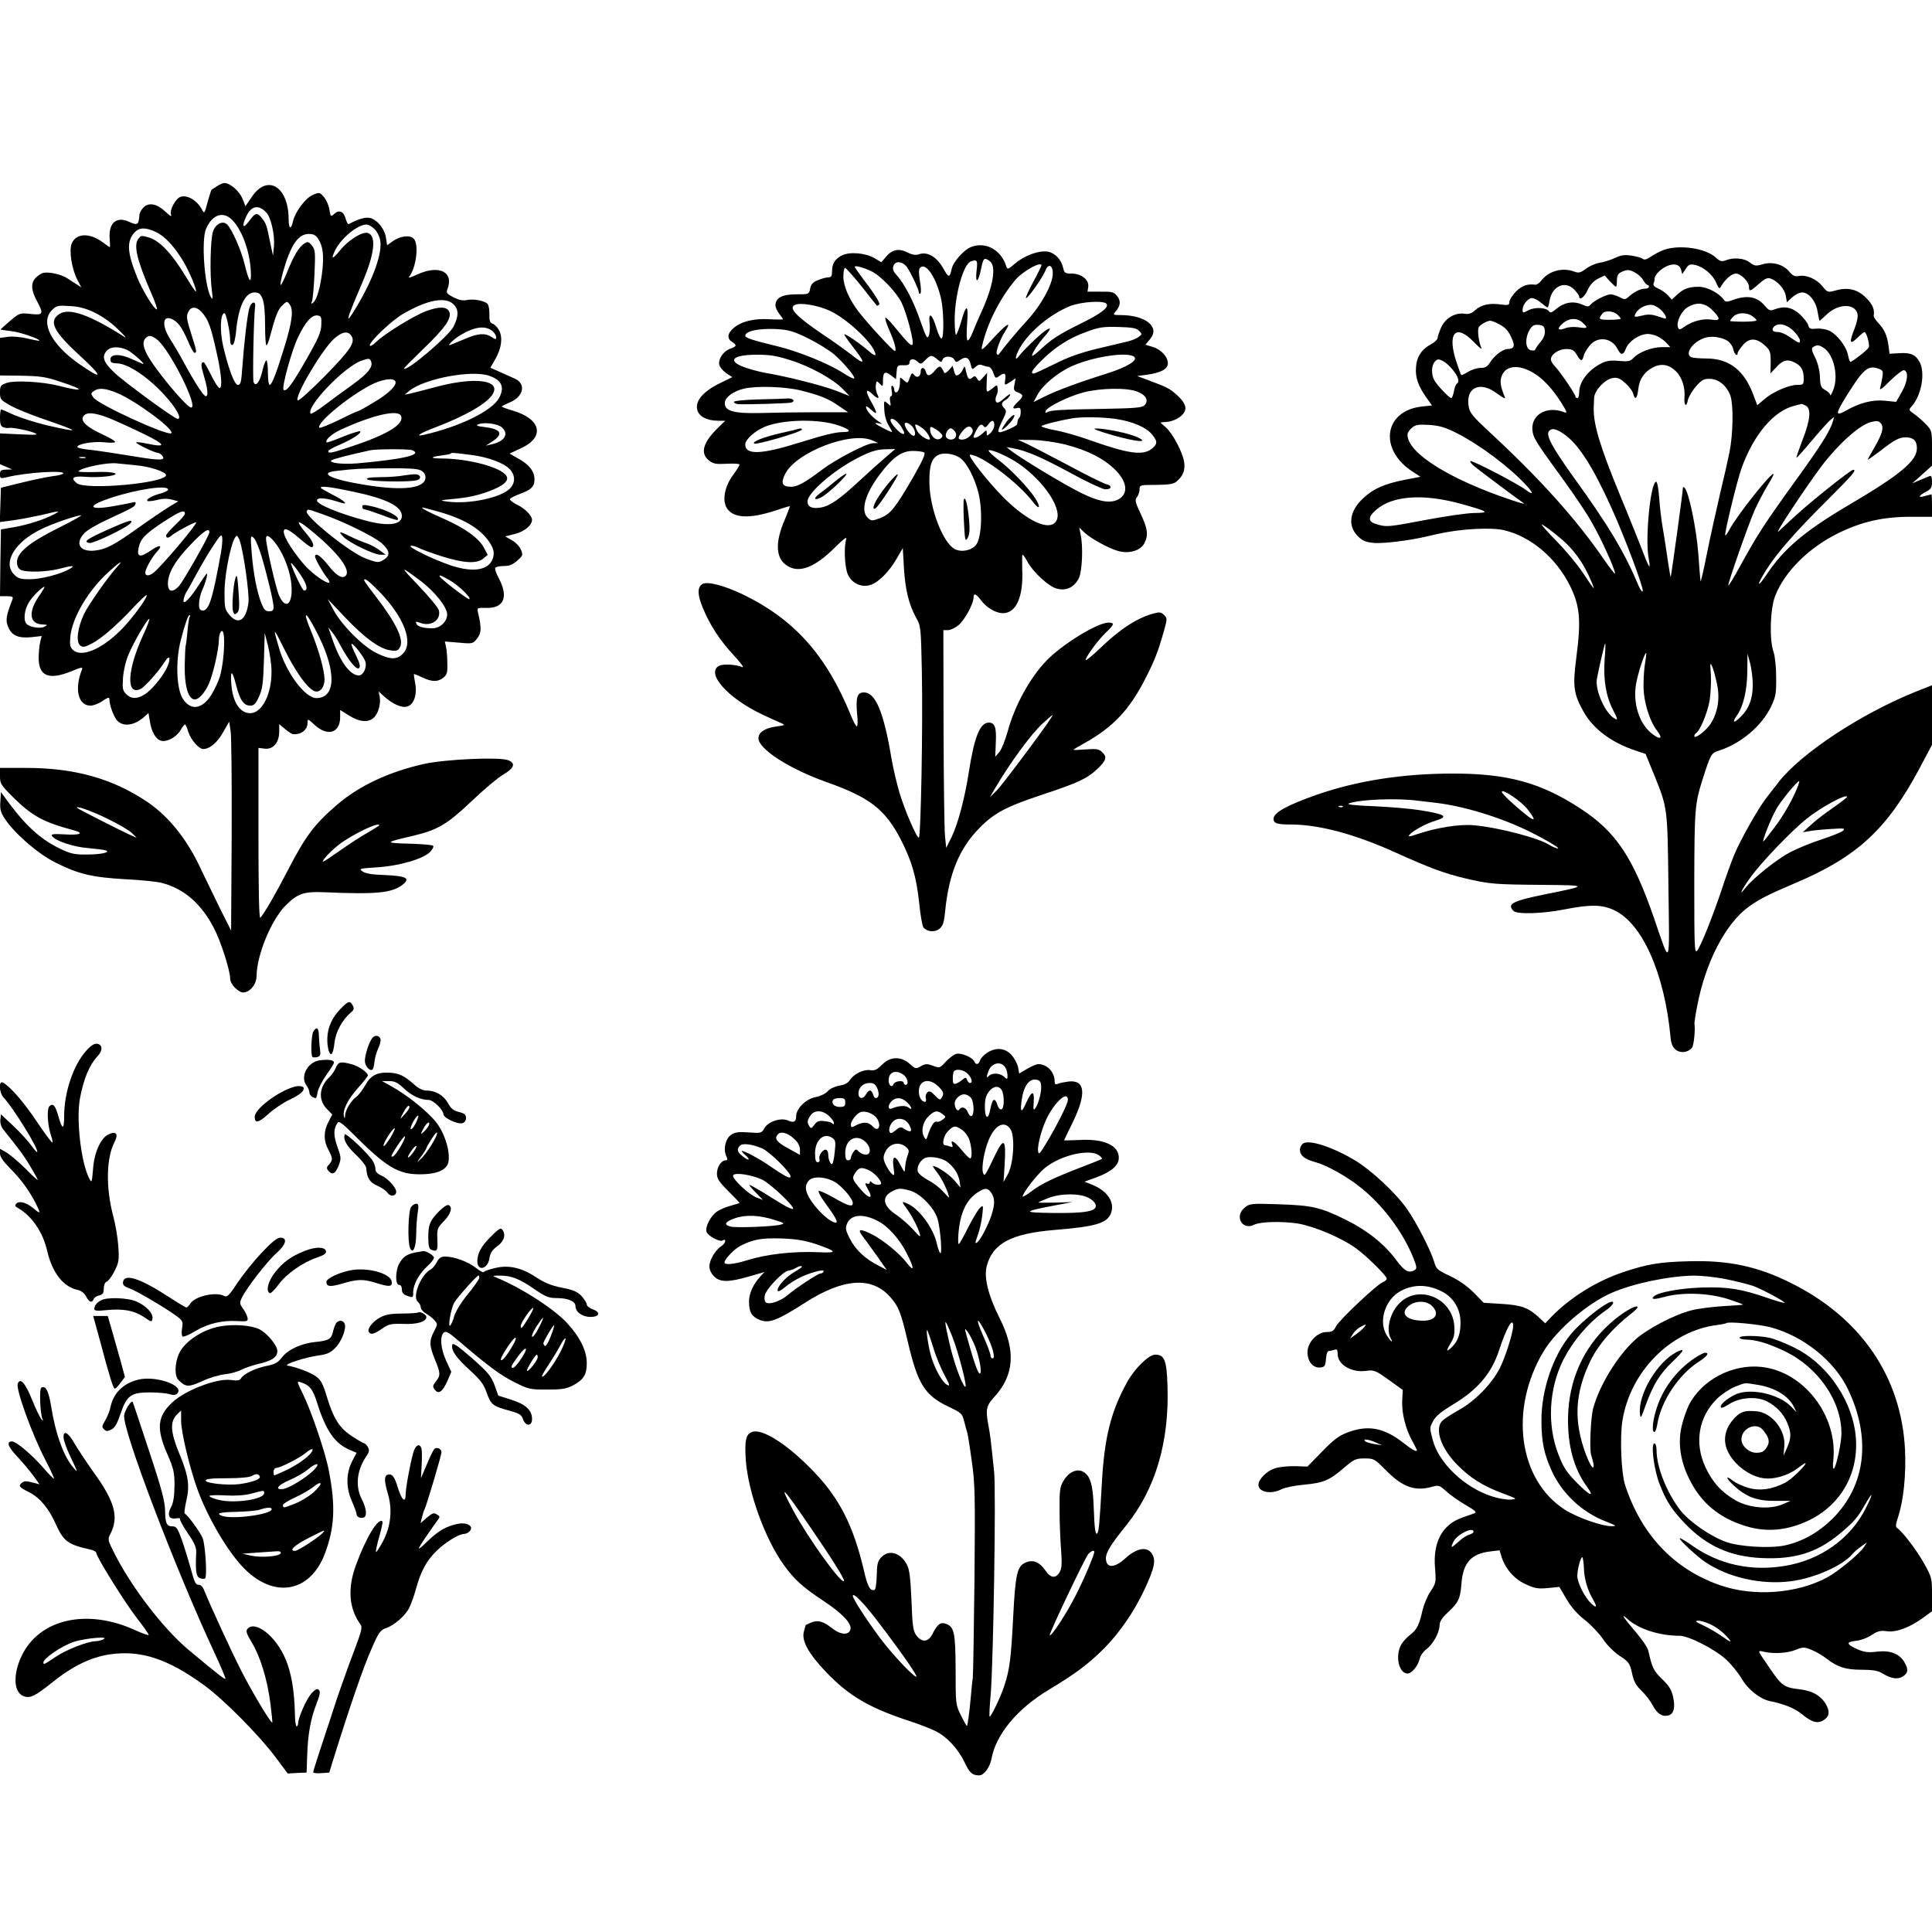 <?xml version="1.0" standalone="no"?>
<!DOCTYPE svg PUBLIC "-//W3C//DTD SVG 20010904//EN"
 "http://www.w3.org/TR/2001/REC-SVG-20010904/DTD/svg10.dtd">
<svg version="1.0" xmlns="http://www.w3.org/2000/svg"
 width="1024pt" height="1024pt" viewBox="0 0 1024 1024"
 preserveAspectRatio="xMidYMid meet">

<g transform="translate(0,1024) scale(0.1,-0.1)"
fill="#000000" stroke="none">
<path d="M1150 9253 c-14 -9 -27 -18 -29 -19 -2 -2 -11 -31 -21 -66 -16 -61
-17 -62 -30 -38 -26 49 -80 80 -115 66 -24 -9 -56 -68 -49 -91 5 -16 -1 -13
-28 12 -45 43 -89 52 -117 24 -12 -12 -22 -30 -22 -41 -4 -52 -10 -56 -54 -36
-65 31 -109 -4 -104 -83 2 -28 3 -51 1 -51 -2 0 -18 11 -35 24 -71 54 -144 51
-167 -5 -15 -36 0 -134 30 -192 l21 -40 -28 18 c-15 10 -37 24 -48 31 -36 23
-111 37 -133 25 -59 -31 -66 -72 -27 -145 38 -71 35 -77 -33 -70 -56 6 -58 6
-109 -37 -28 -24 -51 -45 -50 -46 1 -1 27 -4 56 -8 48 -5 157 -43 149 -51 -2
-1 -30 4 -63 12 -34 8 -78 12 -102 9 l-43 -6 0 -100 0 -99 93 -1 c124 -2 146
-5 235 -35 128 -42 116 -53 -20 -18 -84 21 -227 29 -271 15 -34 -12 -37 -16
-37 -51 0 -36 3 -40 53 -68 28 -17 112 -51 186 -76 189 -65 192 -72 9 -30 -62
15 -140 40 -174 55 -34 16 -65 29 -68 29 -3 0 -6 -20 -6 -44 0 -35 4 -46 19
-51 10 -3 23 -5 27 -3 16 4 104 -13 135 -26 26 -11 17 -12 -75 -8 l-106 5 0
-82 0 -81 32 -14 33 -14 -32 -1 c-28 -1 -33 -5 -33 -25 0 -23 2 -23 38 -15
100 25 309 38 297 19 -3 -4 -28 -11 -57 -14 -29 -4 -102 -19 -163 -34 l-110
-27 -3 -91 -3 -91 68 9 c37 5 105 18 151 28 99 24 106 24 68 4 -48 -26 -137
-55 -211 -68 l-70 -12 -3 -177 -2 -177 36 0 c30 0 35 -3 30 -17 -34 -89 -38
-110 -22 -147 19 -45 53 -60 124 -53 l53 6 -8 -32 c-4 -18 -8 -56 -8 -84 0
-97 54 -119 173 -71 53 22 62 24 57 10 -42 -103 -21 -192 45 -192 15 0 44 11
64 25 29 20 36 21 36 8 0 -30 23 -93 42 -113 32 -34 93 -25 144 22 l21 19 7
-42 c9 -58 32 -98 60 -105 32 -8 81 19 103 56 9 16 20 30 24 30 3 0 11 -17 17
-39 13 -41 56 -91 79 -91 34 0 75 34 105 88 l33 57 7 -47 c5 -25 7 -274 6
-553 l-3 -507 -57 113 c-31 63 -75 154 -98 202 -74 163 -171 286 -288 366
-184 124 -385 181 -644 181 l-138 0 0 -43 c0 -41 5 -48 69 -112 101 -100 162
-133 320 -175 62 -16 36 -28 -51 -22 -53 3 -69 1 -63 -8 16 -26 114 -59 192
-65 43 -4 85 -9 93 -12 29 -10 -23 -22 -100 -22 -64 -1 -85 4 -140 30 -99 47
-179 118 -268 237 l-47 64 -3 -51 c-3 -43 2 -58 26 -94 57 -82 176 -184 269
-230 120 -60 192 -77 368 -87 83 -4 170 -13 195 -20 116 -31 206 -109 273
-237 37 -70 87 -226 87 -270 0 -29 42 -73 70 -73 35 0 70 44 70 87 1 110 77
296 153 373 64 64 97 76 207 71 274 -12 358 -4 414 40 43 34 20 46 -92 51 -67
2 -104 8 -120 19 -21 15 -17 16 76 22 117 7 247 45 282 82 13 14 20 28 16 32
-4 5 -55 9 -114 11 -148 4 -148 6 3 41 135 32 183 60 315 185 64 61 140 125
168 141 58 34 67 60 25 76 -47 18 -332 5 -446 -20 -186 -42 -342 -115 -459
-215 -122 -105 -167 -165 -261 -346 -64 -124 -128 -235 -147 -254 -7 -7 -10
146 -10 445 l0 455 34 -4 c44 -5 76 33 76 90 l0 40 31 -26 c17 -14 36 -27 42
-27 42 -4 77 22 77 59 0 24 1 24 40 -12 68 -61 133 -40 133 43 l0 38 48 -30
c55 -34 101 -38 130 -11 24 21 38 73 32 110 l-6 29 29 -26 c43 -39 92 -62 121
-54 36 9 55 61 44 122 -5 26 -8 49 -7 50 1 2 21 -6 44 -17 51 -25 83 -25 112
-2 19 16 23 27 21 78 0 32 -3 71 -7 86 l-6 28 74 -6 c73 -7 75 -6 97 22 23 29
24 56 5 136 -6 27 -6 27 45 26 92 -2 117 58 66 155 -14 26 -23 52 -20 57 3 6
24 10 45 10 29 0 48 7 72 29 30 26 31 30 19 58 -6 16 -28 39 -48 50 l-35 20
51 13 c50 12 91 46 91 75 0 22 -38 61 -79 80 -22 11 -39 24 -38 30 2 5 25 17
52 27 61 22 78 39 78 77 0 42 -26 77 -83 109 l-49 28 60 28 c129 59 108 156
-44 200 -31 9 -57 19 -57 21 0 3 18 12 39 21 77 30 92 101 28 128 -17 8 -54
24 -80 36 l-48 21 25 43 c34 59 42 115 22 154 -9 17 -24 33 -34 36 -15 5 -19
16 -18 51 1 24 -4 49 -10 55 -17 17 -75 27 -109 20 -21 -5 -43 0 -71 14 -34
18 -40 24 -33 41 37 94 -43 134 -160 80 -29 -14 -49 -20 -43 -13 38 47 54 174
25 203 -21 21 -71 15 -112 -14 l-29 -21 -6 39 c-7 49 -47 97 -85 106 -25 5
-61 -5 -113 -33 -4 -2 -11 12 -16 30 -10 38 -35 48 -61 24 -17 -16 -19 -14
-25 23 -3 22 -16 52 -29 67 -22 25 -24 26 -59 11 -39 -17 -93 -89 -105 -140
-10 -46 -23 -41 -23 10 0 174 -112 243 -195 120 l-34 -50 -16 41 c-17 40 -65
82 -96 82 -8 0 -26 -8 -39 -17z m262 -140 c25 -27 45 -120 40 -178 l-5 -50
-13 60 c-20 99 -23 109 -42 134 -28 37 -38 36 -71 -10 -34 -46 -42 -31 -15 26
26 55 66 62 106 18z m-180 -40 c57 -60 98 -185 98 -293 -1 -48 -13 -24 -35 65
-17 70 -65 178 -90 204 -23 24 -62 6 -76 -36 -14 -43 -18 -229 -6 -313 6 -44
5 -51 -5 -35 -34 56 -52 302 -26 362 33 77 92 96 140 46z m753 -47 c13 -13 27
-39 30 -59 13 -66 -36 -203 -122 -348 -69 -116 -62 -85 26 120 66 153 78 251
31 266 -29 9 -101 -35 -146 -90 -43 -53 -53 -53 -26 2 34 64 118 133 165 133
10 0 29 -11 42 -24z m-1160 -15 c48 -22 100 -78 147 -157 35 -60 73 -152 66
-159 -2 -2 -28 37 -58 87 -71 116 -134 182 -190 199 -39 12 -44 11 -57 -7 -26
-34 -7 -114 70 -291 20 -46 33 -83 28 -83 -14 0 -76 101 -104 170 -53 131 -57
191 -14 238 25 27 58 28 112 3z m861 -36 c25 -38 31 -84 23 -165 -10 -90 -29
-157 -48 -173 -12 -10 -13 -9 -7 8 4 11 10 76 13 145 5 113 4 127 -14 149 -16
20 -22 22 -39 11 -28 -17 -56 -63 -90 -147 -16 -40 -32 -73 -36 -73 -4 0 2 30
12 68 40 142 80 202 136 202 25 0 38 -6 50 -25z m-295 -317 c9 -21 14 -72 14
-141 0 -59 3 -107 7 -107 4 0 12 19 18 43 31 116 43 146 66 168 25 24 26 24
40 4 21 -27 12 -95 -31 -232 -41 -133 -64 -193 -76 -193 -5 0 -9 29 -9 65 0
36 -4 65 -8 65 -5 0 -14 -24 -21 -54 -13 -60 -36 -90 -47 -61 -6 15 1 352 8
399 5 33 -20 28 -30 -6 -11 -36 -28 -181 -38 -320 -5 -74 -9 -88 -23 -88 -18
0 -48 79 -77 200 -20 84 -17 180 6 180 9 0 30 -101 30 -143 0 -18 4 -27 13
-25 7 3 14 31 18 69 12 133 48 209 98 209 23 0 31 -7 42 -32z m1014 -32 c27
-27 26 -63 -1 -117 -25 -49 -247 -239 -263 -223 -2 2 45 49 103 105 116 111
154 166 136 199 -14 26 -54 26 -124 0 -65 -25 -218 -119 -263 -163 -20 -19
-33 -25 -33 -17 0 21 117 132 174 165 130 76 227 95 271 51z m-1905 -42 c40
-19 90 -54 125 -89 33 -31 49 -50 35 -41 -183 117 -293 156 -345 122 -58 -38
-34 -90 104 -217 132 -121 130 -139 -5 -44 -145 103 -202 218 -138 282 23 23
31 25 92 21 48 -2 86 -12 132 -34z m567 4 c39 -43 51 -77 88 -248 19 -93 23
-152 10 -157 -6 -2 -26 28 -45 67 -19 38 -37 70 -40 70 -17 0 -16 -16 1 -73
20 -67 24 -107 10 -107 -11 0 -50 58 -109 165 -27 50 -63 112 -81 139 -46 74
-39 130 14 103 30 -15 51 -46 81 -114 14 -35 30 -63 35 -63 13 0 12 9 -16 96
-28 89 -29 98 -15 125 14 25 42 24 67 -3z m636 -70 c-1 -38 -15 -71 -78 -181
-75 -132 -108 -177 -122 -163 -11 11 42 206 76 277 39 82 73 121 104 117 19
-3 22 -8 20 -50z m910 -35 c9 -9 17 -23 17 -31 0 -12 -4 -12 -25 2 -34 22 -70
20 -140 -10 -33 -14 -67 -28 -75 -31 -27 -12 8 24 47 49 80 48 137 55 176 21z
m-750 -24 c21 -34 -5 -73 -140 -211 -75 -76 -140 -135 -145 -130 -19 19 128
268 192 326 43 39 75 44 93 15z m-1030 -19 c67 -53 221 -360 180 -360 -24 0
-195 206 -234 282 -22 43 -24 69 -7 86 17 17 31 15 61 -8z m-158 -55 c28 -14
106 -84 80 -73 -5 2 -32 14 -59 26 -61 28 -111 26 -111 -3 0 -16 7 -20 37 -21
68 -2 200 -100 287 -212 39 -51 51 -82 32 -82 -16 0 -287 198 -338 248 -56 54
-65 82 -36 114 20 22 64 23 108 3z m1292 -61 c11 -29 -17 -64 -99 -123 -46
-33 -113 -82 -150 -110 -37 -28 -69 -47 -72 -43 -23 38 180 249 269 280 41 14
45 14 52 -4z m624 -75 c68 -23 85 -60 55 -117 -36 -69 -210 -154 -401 -197
-49 -11 -17 10 60 39 196 75 315 151 315 203 0 54 -135 59 -310 12 -63 -17
-126 -33 -140 -36 l-25 -5 25 21 c79 64 327 111 421 80z m-496 -29 c12 -20
-34 -66 -113 -112 -44 -27 -83 -48 -87 -48 -4 0 -49 -21 -101 -47 -52 -25 -97
-43 -101 -40 -20 21 149 162 269 225 61 32 121 41 133 22z m-1474 -63 c100
-42 305 -194 287 -213 -18 -17 -387 152 -413 189 -14 20 -14 23 2 34 25 19 61
16 124 -10z m-43 -133 c37 -15 119 -52 182 -83 120 -58 126 -75 18 -52 -28 6
-53 9 -56 6 -6 -5 97 -55 114 -55 6 0 17 -7 24 -15 22 -27 -13 -27 -167 -1
-81 13 -178 28 -215 32 -38 3 -68 10 -68 15 0 16 85 31 142 25 32 -4 58 -3 58
2 0 5 -27 21 -61 37 -86 39 -122 71 -109 96 15 27 58 24 138 -7z m1548 11 c17
-43 -70 -97 -262 -161 -108 -36 -124 -39 -124 -25 0 5 28 21 63 35 66 29 115
61 106 70 -3 3 -43 -9 -90 -28 -46 -19 -85 -33 -87 -31 -12 11 25 45 75 68
170 78 305 109 319 72z m534 -60 c39 -35 15 -75 -55 -90 l-30 -7 31 20 c64 41
52 67 -34 78 -44 5 -52 9 -37 15 31 13 104 3 125 -16z m-476 -121 c61 -23 -43
-48 -292 -70 -77 -6 -150 2 -136 16 7 7 108 32 209 54 32 6 202 7 219 0z m311
-25 c91 -11 177 -43 208 -77 29 -32 29 -72 -1 -102 -48 -48 -213 -83 -327 -69
-49 6 -44 8 22 14 79 7 133 18 194 41 78 29 109 56 93 82 -28 45 -198 91 -343
92 -63 0 -63 8 0 16 24 3 46 7 48 10 6 5 3 6 106 -7z m-2042 -16 c-7 -2 -21
-2 -30 0 -10 3 -4 5 12 5 17 0 24 -2 18 -5z m267 -39 c73 -6 160 -35 160 -52
0 -43 -427 -81 -473 -43 -35 28 -20 39 42 34 32 -3 85 -2 117 2 89 11 42 28
-66 23 -48 -1 -86 0 -84 4 12 19 156 49 204 42 14 -1 59 -6 100 -10z m1510
-27 c16 -8 25 -21 25 -37 0 -58 -115 -73 -314 -41 -184 29 -258 64 -159 75
106 12 126 13 273 14 104 1 158 -2 175 -11z m-1339 -102 c0 -5 -17 -14 -38
-20 -46 -12 -80 -31 -72 -40 4 -3 27 -1 51 5 29 8 56 8 79 2 l34 -9 -48 -29
c-26 -16 -99 -65 -162 -110 -130 -93 -172 -115 -231 -122 -80 -9 -109 36 -58
91 14 16 70 49 123 73 137 64 144 67 149 83 4 11 -2 12 -24 6 -16 -4 -64 -13
-106 -20 -125 -20 -124 6 2 47 141 46 300 69 301 43z m981 -11 c177 -37 258
-78 258 -129 0 -46 -71 -56 -185 -26 -139 36 -265 87 -265 108 0 19 48 15 129
-12 43 -13 13 14 -50 45 -32 17 -59 32 -59 35 0 11 55 4 172 -21z m445 -104
c139 -38 227 -90 276 -162 20 -30 26 -50 23 -72 -12 -76 -99 -96 -229 -52 -91
31 -227 97 -210 103 6 2 24 -2 40 -10 15 -8 72 -29 126 -46 114 -36 184 -40
218 -12 l24 20 -20 38 c-27 51 -101 104 -214 154 -83 36 -126 59 -110 59 2 0
37 -9 76 -20z m-611 -14 c108 -37 276 -119 317 -155 42 -38 47 -63 15 -85 -29
-20 -36 -20 -100 4 -85 32 -327 227 -312 251 7 11 -1 13 80 -15z m-726 2 c0
-7 -22 -33 -50 -59 -27 -26 -50 -52 -50 -58 0 -13 13 -14 26 -2 17 17 134 80
134 72 0 -15 -174 -221 -222 -263 -25 -22 -48 -23 -48 -3 0 19 36 84 63 112
33 36 13 38 -37 3 -53 -36 -71 -32 -62 13 10 51 33 75 128 138 90 59 118 70
118 47z m-670 -76 c-153 -76 -220 -131 -220 -181 0 -20 7 -34 19 -41 29 -15
138 -12 204 5 72 19 89 19 57 0 -48 -28 -152 -55 -212 -55 -49 0 -63 4 -83 25
-63 62 4 174 145 241 58 29 185 72 210 73 8 0 -46 -30 -120 -67z m1357 -29
c129 -108 194 -196 165 -225 -18 -18 -51 2 -94 58 -39 49 -68 68 -68 44 0 -12
37 -78 62 -110 56 -71 -69 4 -129 78 -69 84 -109 155 -97 173 7 12 33 -3 89
-51 25 -22 50 -40 56 -40 18 0 9 29 -19 62 -75 89 -62 93 35 11z m-557 6 c0
-17 -139 -261 -162 -286 -34 -36 -58 -30 -58 13 0 56 37 121 119 206 68 72
101 94 101 67z m61 -109 c-41 -228 -60 -294 -89 -305 -8 -3 -19 0 -23 7 -10
16 -1 74 16 108 13 27 28 80 21 80 -2 0 -25 -34 -52 -75 -48 -73 -83 -100 -68
-52 3 12 10 27 14 32 4 6 27 46 50 90 24 44 63 112 89 150 40 62 46 67 49 45
2 -14 -2 -50 -7 -80z m99 66 c20 -53 52 -281 47 -329 -12 -95 -54 -122 -101
-66 -24 28 -26 38 -26 117 0 112 42 302 66 302 2 0 9 -11 14 -24z m115 -80
c31 -104 65 -245 65 -273 0 -18 -6 -23 -24 -23 -19 0 -27 9 -40 41 -24 60 -44
163 -52 270 -7 87 -6 93 9 80 10 -7 28 -50 42 -95z m68 74 c41 -49 78 -134 89
-207 17 -116 -24 -167 -63 -79 -17 39 -69 266 -69 302 0 22 16 16 43 -16z
m-830 -132 c-51 -56 -153 -202 -178 -253 -34 -73 -43 -146 -21 -165 15 -12 23
-11 59 7 52 26 132 95 222 191 37 40 70 70 72 68 9 -9 -82 -133 -139 -188
-104 -103 -210 -145 -253 -101 -14 13 -16 28 -12 70 10 100 95 244 202 341 58
53 84 69 48 30z m983 -65 c23 -39 25 -63 5 -63 -7 0 -54 96 -68 140 -7 22 33
-28 63 -77z m622 -11 c75 -56 142 -140 142 -178 0 -39 -37 -74 -78 -74 -50 0
-80 9 -86 26 -4 10 0 11 21 3 58 -22 112 15 99 67 -4 13 -50 70 -104 126 -105
110 -105 113 6 30z m153 4 c48 -27 116 -92 107 -102 -6 -5 -158 112 -158 122
0 7 6 5 51 -20z m-374 -58 c135 -138 187 -275 128 -333 -32 -33 -68 -32 -142
5 -73 37 -184 149 -227 230 l-29 55 91 -96 c103 -109 185 -169 242 -176 32 -5
40 -2 50 17 22 40 -21 129 -127 267 -35 45 -63 84 -63 87 0 16 21 0 77 -56z
m-1804 -33 c-56 -85 -45 -144 26 -145 23 -1 24 -2 8 -11 -21 -12 -72 -5 -94
12 -21 18 -15 76 11 118 21 33 70 81 82 81 3 0 -12 -25 -33 -55z m802 -105
c-3 -5 -8 -37 -11 -72 -3 -35 -7 -69 -9 -76 -3 -8 -5 -58 -6 -111 -1 -103 16
-166 46 -177 22 -9 59 29 83 84 22 50 52 183 52 229 0 15 4 35 9 42 28 44 24
-140 -4 -236 -8 -26 -28 -69 -45 -96 -49 -78 -111 -85 -152 -19 -33 54 -38
200 -10 308 23 89 39 134 47 134 4 0 4 -4 0 -10z m686 -105 c93 -190 87 -325
-14 -325 -60 0 -160 134 -198 265 -34 115 -32 115 28 -6 58 -116 117 -200 155
-220 29 -16 58 14 58 60 0 46 -30 155 -69 250 -55 131 -29 116 40 -24z m-932
9 c-85 -184 -92 -322 -15 -286 23 10 97 93 131 147 25 39 32 15 10 -33 -24
-51 -82 -120 -119 -143 -40 -25 -71 -24 -97 2 -19 19 -21 30 -17 88 3 37 15
90 29 121 27 66 100 190 110 190 4 0 -10 -39 -32 -86z m1045 -54 c42 -79 86
-134 99 -121 8 8 4 26 -16 67 -16 31 -26 58 -24 61 8 7 67 -70 74 -95 8 -32
-12 -72 -35 -72 -47 0 -102 76 -143 200 l-19 55 20 -25 c12 -14 31 -45 44 -70z
m-365 -136 c2 -122 -50 -224 -113 -224 -55 0 -93 59 -100 155 -6 77 5 75 25
-5 21 -82 41 -110 76 -110 19 0 29 10 46 48 18 39 22 70 26 192 l4 145 18 -70
c9 -38 18 -97 18 -131z m-864 -786 c55 -27 111 -60 125 -74 l25 -25 -40 18
c-58 27 -269 134 -275 140 -18 18 81 -17 165 -59z m1435 -32 c0 -2 -26 -19
-57 -37 -32 -17 -103 -63 -158 -102 -87 -61 -96 -65 -74 -36 14 19 48 51 75
72 70 54 214 123 214 103z"/>
<path d="M2140 7720 c-25 -5 -81 -9 -125 -9 -57 -1 -76 -4 -68 -12 12 -12 229
-15 264 -4 24 8 20 29 -7 31 -10 1 -39 -2 -64 -6z"/>
<path d="M567 7431 c-109 -49 -127 -63 -93 -69 21 -4 197 81 217 104 20 25
-10 16 -124 -35z"/>
<path d="M1920 7554 c0 -8 6 -14 13 -14 7 0 48 -14 91 -30 43 -17 81 -28 83
-26 16 16 -54 53 -134 72 -45 10 -53 10 -53 -2z"/>
<path d="M1819 7396 c30 -32 162 -96 197 -96 l28 0 -34 25 c-18 13 -49 30 -69
36 -20 7 -57 22 -83 35 -60 30 -67 30 -39 0z"/>
<path d="M1247 7173 c-11 -36 -19 -151 -12 -172 5 -18 9 -20 21 -10 12 10 14
30 9 103 -6 94 -10 110 -18 79z"/>
<path d="M5145 8930 c-36 -14 -93 -79 -100 -112 -12 -53 -16 -53 -47 2 -34 59
-82 87 -125 73 -19 -7 -37 -4 -63 9 -47 23 -81 16 -114 -23 l-25 -29 -35 21
c-49 29 -133 36 -174 15 -37 -19 -52 -43 -52 -85 0 -24 -4 -31 -20 -31 -11 0
-36 -7 -55 -15 -26 -10 -37 -22 -41 -45 -6 -30 -7 -30 -75 -30 -74 0 -109 -19
-109 -59 0 -10 9 -30 20 -44 11 -14 20 -27 20 -29 0 -2 -32 -2 -71 0 -82 5
-149 -11 -190 -46 -34 -28 -37 -57 -9 -74 27 -17 25 -24 -9 -36 -36 -13 -64
-52 -59 -84 2 -12 18 -32 36 -45 l33 -22 -67 -33 c-86 -42 -129 -92 -119 -138
8 -37 51 -60 112 -60 l37 0 -38 -37 c-80 -78 -96 -135 -49 -173 24 -19 38 -21
95 -18 38 2 68 0 68 -4 0 -4 -16 -31 -37 -59 -43 -60 -56 -133 -30 -173 35
-53 119 -57 257 -12 41 14 75 24 76 23 2 -1 -11 -33 -26 -70 -53 -122 -49
-205 10 -244 64 -44 149 -12 259 99 44 43 61 56 56 40 -13 -43 -8 -146 8 -185
21 -49 73 -73 122 -57 42 14 98 70 138 140 l32 55 6 -105 c7 -116 26 -193 64
-263 26 -45 26 -52 31 -284 6 -275 -5 -883 -16 -883 -12 0 -76 148 -103 240
-14 47 -33 128 -42 180 -41 247 -85 350 -146 350 -36 0 -44 -27 -36 -116 4
-35 3 -64 -2 -64 -4 0 -18 26 -31 58 -131 321 -301 511 -578 644 -98 46 -184
68 -210 52 -26 -17 -26 -56 2 -123 37 -92 92 -176 165 -254 36 -39 57 -67 46
-63 -37 15 -102 18 -124 7 -71 -39 46 -171 227 -257 41 -19 86 -40 101 -46 25
-11 23 -12 -27 -19 -58 -8 -92 -31 -92 -62 0 -57 163 -162 360 -232 229 -81
310 -144 392 -300 61 -118 85 -202 100 -342 6 -63 17 -121 22 -128 19 -24 60
-28 85 -8 19 16 25 33 31 98 20 195 75 328 180 435 80 82 144 115 337 179 188
62 236 85 290 136 48 46 52 63 23 90 -16 15 -31 17 -85 13 -36 -3 -65 -4 -65
-2 0 2 28 19 63 38 147 83 234 175 316 336 50 97 70 148 101 259 17 61 17 64
0 81 -16 16 -24 17 -57 8 -87 -24 -178 -83 -280 -182 -40 -38 -75 -67 -78 -65
-7 8 60 101 104 144 48 45 50 55 16 55 -57 0 -242 -113 -326 -199 -89 -91
-172 -242 -209 -381 -13 -45 -32 -93 -44 -107 l-21 -24 3 76 c4 79 -5 105 -37
105 -47 0 -77 -76 -106 -262 -21 -136 -57 -274 -92 -346 l-28 -56 -6 60 c-4
32 -7 292 -8 577 l-1 517 24 0 c14 0 39 12 57 27 32 27 79 113 79 146 0 25 13
21 39 -14 30 -40 79 -69 117 -69 70 0 109 87 102 233 -1 42 -1 77 2 77 3 0 14
-16 25 -36 30 -56 113 -133 157 -144 48 -13 90 6 115 53 19 35 25 171 10 237
l-7 34 27 -26 c36 -33 126 -83 178 -98 58 -17 120 1 140 40 23 44 18 78 -19
156 -29 62 -32 73 -20 89 8 10 14 29 14 42 0 22 3 23 88 23 68 1 92 4 108 18
35 29 47 61 40 105 -9 53 -62 152 -98 183 -16 13 -28 24 -26 25 2 0 17 2 34 3
36 3 79 27 92 53 13 25 0 54 -43 92 -38 33 -48 38 -149 76 l-59 22 53 7 c72
10 110 30 110 60 0 35 -36 74 -80 87 l-39 12 25 30 c54 64 -24 127 -157 127
-39 0 -41 1 -27 18 27 30 30 57 9 83 -17 21 -27 24 -88 23 l-69 0 4 26 c5 37
-37 70 -89 70 -33 0 -38 3 -44 30 -10 44 -42 78 -80 86 -47 8 -123 -19 -174
-62 -36 -32 -42 -33 -47 -17 -27 89 -111 135 -189 103z m101 -74 c36 -27 19
-131 -45 -271 -15 -33 -36 -81 -46 -107 -10 -26 -22 -45 -27 -42 -5 3 -6 42
-2 91 8 101 -4 105 -31 11 -10 -35 -22 -67 -27 -72 -4 -6 -8 30 -8 78 0 130
45 294 85 310 34 13 38 7 31 -50 -8 -71 9 -63 24 11 12 59 16 62 46 41z m-438
-33 c22 -33 62 -118 62 -133 0 -6 4 -9 8 -6 5 3 4 32 -2 66 -7 42 -7 63 1 71
31 31 87 -55 112 -169 13 -64 15 -199 2 -206 -5 -4 -18 22 -28 56 -22 74 -43
89 -36 26 3 -24 1 -54 -4 -67 -8 -21 -14 -10 -47 84 -35 101 -83 193 -128 242
-13 14 -18 28 -13 42 9 31 49 27 73 -6z m712 10 c0 -3 -20 -44 -45 -90 -25
-46 -41 -83 -37 -83 12 0 88 109 102 144 15 41 40 33 40 -13 0 -57 -60 -167
-139 -253 -53 -58 -109 -125 -148 -177 -2 -2 -6 -2 -9 2 -9 8 15 76 43 120 37
58 11 44 -62 -35 -59 -65 -66 -70 -60 -43 27 121 96 257 179 354 39 45 136 98
136 74z m-901 -31 c47 -22 131 -109 159 -165 28 -57 69 -213 58 -224 -8 -8
-25 10 -100 101 -21 26 -41 45 -43 42 -3 -3 5 -32 19 -63 30 -67 42 -113 30
-113 -9 0 -139 141 -189 205 -51 65 -83 138 -83 189 0 25 4 46 9 46 5 0 44
-44 87 -97 42 -54 79 -100 81 -102 2 -3 8 0 13 5 6 6 -17 44 -60 102 -39 51
-70 95 -70 98 0 9 48 -4 89 -24z m1246 -173 c13 -19 -29 -51 -139 -105 -115
-57 -157 -84 -218 -143 -21 -19 -38 -31 -38 -26 0 14 33 64 69 105 33 38 34
50 1 27 -31 -21 -117 -105 -135 -129 -28 -40 -27 -10 1 39 51 87 158 176 264
220 59 24 183 32 195 12z m-1463 -38 c96 -46 238 -183 238 -231 0 -7 -15 1
-34 18 -43 38 -126 95 -131 90 -2 -2 19 -32 46 -67 71 -91 66 -101 -16 -35
-22 17 -85 62 -140 99 -144 97 -188 143 -152 159 30 14 127 -3 189 -33z m1635
-104 c17 -17 17 -19 -2 -33 -11 -8 -35 -18 -55 -23 -19 -5 -93 -22 -164 -39
-94 -23 -155 -45 -228 -82 -55 -27 -104 -50 -109 -50 -20 0 -7 22 43 71 71 70
144 117 236 150 67 25 89 28 169 26 74 -2 96 -6 110 -20z m-1754 -40 c50 -25
113 -64 139 -86 53 -47 113 -119 105 -127 -3 -3 -29 10 -58 29 -80 51 -235
114 -350 142 -128 31 -169 44 -169 55 0 25 68 40 163 36 67 -4 89 -10 170 -49z
m-91 -117 c105 -33 227 -101 277 -154 l34 -35 -77 30 c-68 26 -261 75 -371 93
-22 4 -62 14 -90 23 -116 36 -93 73 47 73 70 0 106 -6 180 -30z m780 2 c16
-13 18 -13 24 2 8 21 50 21 62 0 9 -16 11 -16 32 -1 29 20 47 12 55 -25 7 -28
8 -29 26 -12 12 11 24 14 36 8 10 -4 25 -8 33 -8 8 -1 20 -15 25 -33 10 -28
12 -30 30 -17 29 21 38 17 33 -16 -5 -35 -5 -35 29 -13 l26 18 -6 -33 c-6 -28
-3 -34 18 -42 31 -12 31 -21 0 -50 -30 -28 -32 -40 -5 -33 16 4 20 0 20 -19 0
-14 -3 -28 -7 -32 -5 -4 -9 -12 -9 -17 -1 -5 -2 -13 -3 -18 0 -4 -23 -18 -51
-29 -58 -24 -60 -19 -26 51 20 41 22 50 10 62 -19 19 -18 32 5 44 10 6 21 18
25 27 4 9 -10 2 -30 -16 -27 -24 -39 -29 -45 -19 -4 7 -3 21 2 31 6 11 9 28 7
40 -3 20 -3 20 -30 -2 -31 -24 -31 -24 -28 40 l2 44 -21 -24 c-20 -23 -22 -24
-32 -7 -8 14 -14 16 -25 6 -18 -15 -24 -9 -34 33 -6 29 -8 31 -15 13 -8 -20
-24 -35 -36 -35 -4 0 -10 12 -13 26 l-7 25 -20 -23 c-11 -13 -22 -18 -25 -13
-17 38 -24 40 -47 13 -27 -33 -43 -35 -50 -8 -7 26 -27 26 -27 1 0 -27 -20
-38 -35 -18 -10 13 -13 11 -23 -15 -11 -31 -12 -31 -32 -13 -20 18 -20 18 -20
-8 0 -32 -9 -57 -21 -57 -5 0 -9 6 -9 14 0 8 -4 18 -10 21 -6 4 -7 -6 -4 -25
4 -17 2 -30 -3 -30 -6 0 -8 -12 -5 -27 5 -27 4 -27 -14 -11 -19 17 -20 16 -17
-33 1 -30 10 -63 23 -84 12 -19 20 -35 18 -35 -10 0 -88 41 -88 46 0 3 10 2
23 -1 16 -5 14 -1 -9 13 -32 21 -64 58 -64 76 0 5 10 0 23 -12 38 -36 40 -25
7 34 -35 60 -33 80 3 46 29 -28 41 -28 27 -2 -6 12 -10 33 -8 47 3 26 4 26 21
9 16 -17 17 -16 17 18 0 44 11 51 43 26 l26 -20 3 37 c3 36 5 38 36 37 21 -1
32 3 32 11 0 23 20 28 41 10 18 -17 20 -17 45 8 26 27 34 27 66 -1z m1038 18
c26 -18 -34 -55 -144 -90 -156 -49 -265 -90 -330 -122 l-58 -29 23 42 c28 50
104 113 175 146 111 51 294 80 334 53z m-1764 -180 c103 -26 145 -43 202 -83
l47 -32 -170 0 c-93 0 -224 -2 -291 -4 -147 -4 -197 11 -192 56 3 29 46 60
101 73 66 16 221 11 303 -10z m1783 -6 c46 -18 61 -48 37 -72 -13 -13 -50 -16
-218 -19 -232 -4 -280 -7 -298 -18 -8 -5 -11 -3 -8 6 7 22 120 78 200 99 93
24 232 26 287 4z m-118 -144 c91 -13 166 -45 198 -86 27 -35 26 -48 -5 -73
-47 -37 -125 -26 -330 47 -61 22 -143 45 -183 52 -39 7 -71 17 -71 21 0 6 84
28 165 42 50 8 151 7 226 -3z m-1463 -36 c59 -21 67 -34 21 -34 -40 0 -100
-15 -229 -55 -203 -64 -290 -68 -290 -11 0 27 52 73 106 95 99 39 288 42 392
5z m329 -6 c17 -29 20 -38 9 -38 -15 0 -66 55 -66 72 0 21 34 1 57 -34z m493
9 c0 -13 -9 -32 -20 -42 -19 -17 -20 -17 -20 0 0 17 -2 17 -23 -3 -22 -20 -47
-29 -47 -17 0 4 7 19 15 35 16 31 29 37 40 19 5 -6 13 -3 22 10 19 28 33 27
33 -2z m-438 -4 c18 -16 25 -53 10 -53 -11 0 -37 30 -45 53 -8 22 11 22 35 0z
m58 -13 c23 -16 48 -60 35 -60 -18 0 -55 27 -64 47 -19 40 -13 43 29 13z m105
-40 c0 -8 -9 -16 -19 -18 -22 -5 -46 22 -46 51 0 19 1 19 33 0 17 -11 32 -26
32 -33z m160 33 c7 -21 -27 -53 -56 -53 -24 0 -24 11 2 44 24 30 44 33 54 9z
m-95 -8 c17 -20 5 -45 -20 -45 -11 0 -23 7 -26 15 -6 15 11 45 26 45 4 0 13
-7 20 -15z m-435 -50 l30 -13 -27 -1 c-37 -1 -199 -86 -273 -142 -88 -67 -129
-89 -162 -89 -47 0 -56 19 -32 67 57 116 352 230 464 178z m1025 -22 c115 -30
200 -73 261 -133 68 -68 71 -134 8 -161 -43 -17 -101 -6 -192 40 -82 40 -307
176 -363 218 l-29 23 35 -6 c70 -13 145 -45 301 -129 87 -48 171 -87 185 -88
36 -3 42 19 7 27 -15 4 -107 49 -203 101 -96 51 -195 102 -220 114 l-45 20 80
-1 c47 -1 118 -11 175 -25z m-955 -66 c-27 -23 -89 -78 -136 -122 -108 -100
-158 -136 -208 -145 -47 -8 -71 3 -71 33 1 41 118 147 237 214 86 48 128 62
183 62 l45 1 -50 -43z m704 -34 c141 -98 239 -251 197 -308 -36 -50 -149 2
-273 124 -86 86 -200 231 -181 231 60 -1 257 -149 336 -254 34 -44 39 -22 7
26 -38 57 -125 148 -191 199 -30 23 -54 45 -54 50 0 15 102 -29 159 -68z
m-501 59 c9 -6 -6 -40 -59 -133 -94 -162 -119 -194 -174 -215 -43 -16 -46 -16
-65 1 -40 36 -16 125 62 229 69 92 117 126 177 126 25 0 52 -4 59 -8z m192
-30 c35 -26 76 -105 96 -184 23 -95 17 -236 -12 -275 -24 -31 -78 -42 -114
-23 -63 34 -132 215 -134 351 -1 92 11 129 48 148 28 14 84 6 116 -17z m483
-1374 c-34 -56 -262 -360 -290 -388 l-36 -35 23 40 c82 140 196 296 258 352
50 45 58 51 45 31z"/>
<path d="M5336 8006 c-14 -19 -26 -38 -26 -42 0 -10 50 37 61 59 17 30 -7 19
-35 -17z"/>
<path d="M4018 8123 c-74 -2 -128 -8 -128 -13 0 -6 10 -11 23 -12 45 -3 263 4
280 8 26 8 10 24 -21 22 -15 -1 -84 -4 -154 -5z"/>
<path d="M5895 7934 c130 -37 203 -43 131 -10 -45 20 -172 46 -219 45 -21 0
12 -13 88 -35z"/>
<path d="M4225 7965 c-5 -2 -44 -11 -85 -20 -93 -22 -154 -45 -143 -56 9 -9
253 62 253 74 0 7 -7 8 -25 2z"/>
<path d="M4424 7687 c-28 -23 -64 -52 -80 -63 -43 -32 -21 -41 23 -11 45 31
132 117 118 116 -6 0 -33 -19 -61 -42z"/>
<path d="M4713 7683 c-48 -57 -83 -113 -83 -132 0 -10 3 -11 14 -2 21 18 120
171 114 177 -3 2 -23 -17 -45 -43z"/>
<path d="M5109 7594 c-3 -5 -3 -58 0 -119 5 -100 7 -108 20 -86 10 18 12 44 7
98 -7 76 -19 123 -27 107z"/>
<path d="M8817 8915 c-21 -8 -51 -24 -68 -36 -21 -14 -33 -18 -42 -11 -7 6
-33 13 -59 17 -37 6 -57 3 -90 -13 -24 -11 -60 -22 -81 -25 -22 -4 -54 -18
-72 -32 -28 -21 -38 -23 -60 -15 -62 24 -134 5 -174 -45 -11 -15 -26 -25 -33
-24 -43 5 -70 -4 -103 -36 -19 -20 -35 -44 -35 -55 0 -17 -5 -19 -44 -14 -60
9 -106 -1 -137 -30 -18 -17 -33 -22 -56 -19 -49 8 -102 -23 -124 -71 -10 -23
-19 -48 -19 -56 0 -9 -16 -24 -36 -35 -49 -26 -76 -67 -79 -123 -4 -53 12 -98
55 -159 l30 -42 -57 -6 c-197 -24 -226 -225 -50 -342 l46 -30 -84 -16 c-108
-22 -164 -46 -219 -97 -75 -69 -85 -149 -26 -205 24 -23 41 -29 87 -33 50 -3
179 13 263 32 14 3 45 10 70 16 119 27 282 36 351 20 142 -33 276 -146 350
-294 53 -108 60 -182 34 -380 -20 -154 -15 -192 37 -286 52 -94 150 -167 282
-210 l48 -16 45 -110 c72 -180 71 -169 76 -594 6 -438 12 -424 -75 -170 -113
327 -203 462 -392 585 -210 137 -385 185 -675 185 -266 0 -508 -38 -721 -112
-159 -56 -230 -95 -230 -128 0 -24 20 -30 90 -30 152 0 342 -51 560 -150 179
-81 256 -109 364 -135 130 -31 159 -33 416 -35 239 -2 239 -4 14 -49 -177 -36
-209 -52 -172 -89 19 -19 154 -15 270 8 137 27 200 26 263 -4 149 -69 267
-334 299 -671 3 -36 11 -55 27 -68 26 -21 66 -16 87 10 10 14 18 95 13 127 -1
4 5 46 14 91 43 232 150 439 272 528 59 42 101 64 247 126 329 139 488 286
660 609 l66 124 0 158 0 158 -86 -34 c-291 -117 -607 -326 -726 -478 -22 -28
-50 -64 -63 -81 -42 -52 -141 -227 -173 -305 -17 -41 -46 -122 -65 -180 -49
-147 -115 -312 -133 -330 -13 -13 -14 30 -14 365 1 390 3 416 45 547 41 129
45 137 84 149 119 38 230 132 279 236 24 51 27 70 26 153 0 54 -6 112 -14 135
-23 66 -18 228 9 297 50 129 180 257 336 333 123 60 236 86 381 86 l114 0 0
60 c0 32 -1 59 -3 59 -1 0 -17 -4 -35 -9 -39 -12 -34 2 9 24 24 13 29 22 29
51 0 25 -4 35 -12 31 -7 -3 -31 -13 -53 -22 l-40 -17 53 47 52 47 0 93 c0 92
-1 94 -33 127 -17 18 -46 43 -62 54 -29 20 -29 22 -13 40 52 58 73 175 43 234
-21 40 -48 52 -108 48 l-52 -3 -6 46 c-8 54 -22 84 -56 120 -13 14 -23 30 -22
35 6 33 -6 61 -39 94 -45 46 -96 59 -161 41 -44 -12 -44 -12 -73 23 -31 38
-85 61 -125 53 -20 -4 -32 2 -50 24 -32 38 -90 54 -142 38 -35 -10 -42 -9 -67
10 -29 23 -85 28 -128 11 -21 -8 -30 -5 -52 15 -54 50 -194 70 -277 40z m93
-104 l6 -24 18 27 c15 24 23 27 49 22 44 -9 95 -51 113 -94 15 -34 17 -36 27
-18 22 37 56 66 77 66 27 0 70 -43 70 -70 0 -27 6 -26 52 15 30 27 45 34 61
29 36 -11 75 -54 82 -91 l6 -35 28 26 c15 14 39 26 53 26 36 0 74 -48 82 -104
4 -25 9 -46 10 -46 2 0 20 16 40 35 60 56 147 58 161 2 4 -13 -3 -46 -14 -75
-31 -78 -28 -92 12 -54 18 18 36 32 39 32 11 0 29 -66 23 -81 -5 -12 -73 -66
-96 -77 -4 -2 -10 14 -14 35 -8 45 -56 108 -97 129 -18 9 -47 14 -70 12 -33
-3 -39 -1 -44 19 -4 12 -24 38 -45 58 -42 37 -82 45 -134 25 -23 -9 -29 -6
-51 19 -42 51 -97 59 -178 28 -23 -8 -31 -8 -40 5 -26 36 -89 68 -132 68 -53
0 -81 -10 -116 -43 l-27 -25 -21 23 c-12 13 -35 29 -52 36 -19 8 -27 17 -24
26 4 8 6 21 6 28 0 8 10 24 23 36 48 45 107 50 117 10z m-240 -18 c16 -9 34
-27 41 -40 7 -13 16 -23 21 -23 4 0 8 -4 8 -10 0 -5 -9 -10 -21 -10 -24 0 -56
-16 -85 -41 -19 -18 -23 -18 -50 -4 -16 8 -37 15 -47 15 -23 0 -89 -34 -106
-54 -11 -13 -16 -13 -48 1 -46 19 -93 10 -134 -24 -22 -19 -33 -23 -38 -14
-13 21 -75 25 -109 7 -30 -16 -32 -15 -32 2 0 26 28 62 50 62 10 0 32 -11 48
-25 17 -14 32 -25 35 -25 2 0 7 16 10 36 13 79 84 109 132 58 14 -15 25 -31
25 -35 0 -25 28 -4 45 34 13 28 32 48 55 60 l35 17 27 -30 c15 -16 30 -30 33
-30 3 0 5 15 5 33 0 25 6 37 23 45 31 15 45 14 77 -5z m138 -200 c12 -13 22
-28 22 -34 0 -11 3 -11 -44 5 -26 9 -50 11 -75 5 -51 -12 -53 -11 -41 11 15
28 60 50 90 43 14 -3 35 -16 48 -30z m268 3 c45 -45 44 -58 -5 -50 -43 7 -101
-8 -144 -38 -23 -17 -28 -17 -33 -4 -11 28 17 87 50 107 49 30 92 25 132 -15z
m-504 -23 c10 -9 18 -19 18 -22 0 -3 -27 -6 -59 -6 -58 0 -61 3 -38 33 13 17
57 15 79 -5z m716 -9 c12 -8 22 -18 22 -22 0 -4 -32 -7 -70 -7 -39 0 -70 2
-70 4 0 3 7 13 17 23 20 22 71 24 101 2z m-900 -34 c31 -29 28 -32 -20 -25
-24 4 -56 2 -72 -5 -40 -15 -46 -3 -13 26 34 29 76 31 105 4z m-445 -7 c37
-19 52 -35 72 -82 16 -36 9 -50 -25 -51 -24 0 -70 -35 -91 -69 -15 -24 -26
-31 -51 -31 -18 0 -48 -9 -67 -21 -18 -11 -35 -19 -36 -17 -2 2 -13 31 -24 65
-53 156 -8 212 90 111 28 -29 46 -44 41 -33 -14 29 -23 98 -14 111 9 14 43 33
60 34 7 0 27 -7 45 -17z m245 -36 c2 -18 -5 -37 -21 -57 -14 -16 -27 -35 -29
-41 -2 -7 -12 -9 -26 -5 -28 9 -30 64 -5 107 14 24 24 29 48 27 24 -2 31 -8
33 -31z m1318 -1 c19 -19 34 -41 34 -51 0 -17 -2 -17 -59 22 -19 13 -44 23
-56 23 -29 0 -37 10 -24 27 21 25 69 15 105 -21z m-718 -30 c15 -8 36 -23 46
-35 l19 -21 -46 0 c-51 0 -123 -27 -150 -58 -16 -17 -27 -19 -76 -15 -43 4
-66 1 -92 -12 -71 -36 -119 -98 -119 -155 0 -16 -4 -30 -10 -30 -5 0 -10 4
-10 9 0 12 -83 134 -110 161 -11 11 -20 27 -20 35 0 27 42 55 81 55 31 0 41
-5 56 -30 21 -36 29 -38 37 -6 3 14 18 38 32 55 42 51 117 41 147 -18 18 -36
31 -35 45 2 14 38 71 76 115 77 15 0 40 -6 55 -14z m369 -23 c13 -9 27 -29 30
-45 5 -26 23 -40 23 -19 0 5 12 23 26 40 34 41 72 41 116 2 30 -27 33 -34 33
-90 l-1 -60 32 34 c33 37 60 43 97 23 34 -17 46 -39 47 -80 0 -37 -1 -38 -35
-38 -44 0 -131 -38 -176 -78 l-35 -30 -23 61 c-49 127 -128 187 -248 187 -34
0 -68 3 -77 6 -41 16 6 84 72 104 34 11 88 3 119 -17z m512 -39 c53 -38 77
-154 46 -225 -8 -19 -14 -29 -15 -22 0 7 -12 18 -26 26 -22 12 -26 20 -28 68
-1 34 -10 72 -25 103 -20 40 -21 50 -10 57 20 13 32 11 58 -7z m-1966 -118
c28 -35 34 -61 18 -70 -5 -3 -12 -22 -15 -41 -4 -19 -10 -35 -14 -35 -11 0
-78 71 -91 97 -16 31 -14 79 5 97 13 14 19 14 43 2 15 -8 40 -31 54 -50z
m1179 -3 c32 -30 51 -88 46 -139 -3 -44 10 -56 18 -15 4 17 23 50 43 73 32 36
42 41 76 40 46 -2 89 -38 107 -91 16 -49 14 -199 -5 -296 -9 -44 -32 -147 -52
-229 -19 -82 -50 -221 -68 -310 -17 -88 -33 -154 -34 -146 -1 8 -7 76 -12 150
-10 129 -50 323 -72 344 -5 6 -9 6 -9 2 0 -19 -62 -471 -65 -474 -1 -2 -8 37
-15 85 -7 48 -18 124 -26 168 -8 44 -17 120 -20 168 -4 53 -11 86 -17 84 -30
-10 -58 -303 -39 -405 13 -71 3 -57 -42 63 -22 55 -70 176 -109 269 -107 260
-142 377 -140 464 1 12 1 36 2 52 1 39 55 98 97 106 25 5 38 0 68 -26 20 -18
39 -43 42 -56 10 -38 21 -28 27 22 6 55 31 92 78 117 43 22 84 16 121 -20z
m-757 -8 c52 -30 103 -85 150 -159 29 -46 33 -57 19 -52 -99 40 -188 -16 -170
-107 7 -34 25 -62 170 -261 52 -72 117 -168 143 -215 50 -87 123 -248 123
-270 0 -7 -25 25 -56 70 -151 220 -343 433 -621 690 -73 68 -93 91 -98 121
-20 104 59 142 150 72 26 -19 45 -30 42 -22 -25 61 -29 88 -17 117 22 54 88
61 165 16z m1852 -24 c-3 -20 -9 -46 -12 -58 -5 -15 13 -2 53 39 34 33 67 58
74 56 25 -8 19 -61 -12 -115 l-30 -53 -59 6 c-65 7 -135 -11 -208 -53 -58 -32
-56 -17 11 90 81 129 108 152 159 134 27 -9 29 -13 24 -46z m-406 -151 c30
-16 24 -77 -17 -181 -19 -50 -34 -93 -32 -95 2 -1 37 38 78 87 41 49 86 99 98
110 l24 20 -7 -23 c-14 -51 -65 -132 -200 -318 -165 -229 -201 -285 -289 -445
-36 -66 -66 -115 -66 -108 0 19 108 326 140 399 17 37 46 93 65 125 19 31 35
60 35 65 0 26 -197 -221 -234 -294 -10 -19 -20 -32 -22 -29 -6 6 63 290 87
357 65 179 172 304 282 330 18 5 33 8 35 9 2 1 12 -4 23 -9z m399 -95 c16 -20
6 -56 -36 -128 -19 -32 -34 -60 -34 -63 0 -2 28 18 63 44 78 61 104 75 140 74
40 -1 57 -19 57 -58 0 -67 -88 -140 -365 -303 -229 -135 -342 -231 -430 -364
-53 -79 -57 -63 -5 20 56 90 154 202 327 374 132 132 156 159 135 159 -13 0
-219 -164 -305 -243 -45 -41 -86 -79 -91 -84 -27 -24 153 247 232 351 89 116
199 214 258 229 34 8 41 7 54 -8z m-2250 -50 c124 -63 283 -182 372 -280 37
-41 35 -51 -4 -22 -48 36 -288 160 -295 153 -3 -3 7 -16 22 -28 40 -32 239
-181 261 -195 11 -7 -19 1 -66 17 -328 110 -550 249 -550 346 0 9 10 26 23 36
19 17 33 19 92 16 56 -4 85 -13 145 -43z m578 -12 c73 -55 147 -172 245 -389
68 -150 170 -422 164 -437 -3 -7 -12 6 -22 28 -74 177 -159 319 -342 572 -116
162 -151 226 -133 248 16 19 42 12 88 -22z m-549 -365 c140 -39 150 -46 66
-47 -39 0 -153 -17 -255 -36 -205 -39 -210 -39 -262 -24 -48 13 -50 37 -4 77
87 76 252 87 455 30z m499 -162 c88 -69 143 -144 188 -251 20 -50 18 -47 -47
50 -29 44 -92 119 -140 168 -47 48 -82 87 -77 87 5 0 39 -24 76 -54z m257
-660 c-8 -107 7 -196 44 -268 26 -50 27 -57 10 -47 -51 27 -106 151 -95 212
12 63 41 187 44 187 2 0 1 -38 -3 -84z m215 -16 c-5 -25 -9 -79 -9 -120 -1
-86 30 -189 74 -246 32 -42 12 -47 -35 -8 -63 54 -95 156 -79 256 9 56 47 173
54 166 2 -2 -1 -23 -5 -48z m570 -120 c0 -76 -22 -130 -69 -174 -33 -32 -41
-25 -15 12 34 48 54 133 55 231 l1 96 14 -50 c7 -27 14 -79 14 -115z m-189 2
c16 -76 3 -151 -35 -209 -25 -38 -86 -83 -86 -64 0 5 5 13 10 16 21 13 59 105
71 170 6 37 9 100 7 139 -5 64 -4 68 8 41 7 -17 18 -59 25 -93z m429 -537
c-25 -66 -76 -157 -126 -222 -30 -40 -56 -73 -58 -73 -8 0 42 126 69 172 23
42 110 148 121 148 2 0 -1 -11 -6 -25z m-1434 -124 c46 -59 43 -70 -8 -29 -60
47 -128 111 -128 121 0 20 105 -51 136 -92z m1694 65 c0 -2 -30 -26 -67 -52
-79 -56 -95 -69 -137 -107 l-31 -28 30 5 c17 4 68 9 115 12 76 5 83 4 67 -10
-11 -8 -62 -29 -115 -46 -54 -17 -127 -48 -164 -67 -69 -36 -197 -138 -236
-188 -40 -51 -23 -13 24 52 58 82 218 248 300 314 79 63 214 135 214 115z
m-2275 -20 c22 -2 65 -8 95 -11 151 -18 342 -77 494 -151 105 -52 189 -104
141 -88 -11 4 -24 10 -30 14 -54 37 -269 94 -404 106 -73 7 -199 -13 -296 -46
-43 -15 -54 -16 -45 -5 18 22 90 61 138 75 72 22 55 34 -83 56 -49 8 -159 17
-244 21 -105 4 -147 9 -131 15 57 21 256 29 365 14z m-398 -32 c-3 -3 -12 -4
-19 -1 -8 3 -5 6 6 6 11 1 17 -2 13 -5z"/>
<path d="M1806 4894 c-45 -46 -68 -96 -71 -153 -2 -50 10 -95 23 -87 5 3 12
30 15 60 6 56 41 121 86 159 17 14 19 21 11 37 -15 28 -24 25 -64 -16z"/>
<path d="M1660 4771 c-10 -21 -14 -124 -4 -133 3 -3 14 -3 25 -1 17 5 19 12
15 42 -3 20 -5 53 -6 74 0 40 -13 48 -30 18z"/>
<path d="M1973 4738 c-18 -23 -40 -93 -39 -122 1 -28 28 -57 41 -44 4 4 8 22
10 42 2 19 11 51 20 70 10 20 15 43 11 51 -7 18 -30 20 -43 3z"/>
<path d="M458 4672 c-69 -76 -118 -221 -118 -348 0 -74 -10 -74 -31 1 -15 54
-27 69 -46 53 -16 -13 -12 -100 8 -158 6 -17 9 -33 7 -36 -3 -2 -40 47 -82
110 -71 106 -141 186 -180 208 -24 13 -21 -52 2 -78 54 -57 190 -279 179 -290
-2 -2 -17 14 -32 36 -16 22 -58 68 -94 102 l-66 62 -3 -28 c-2 -17 4 -38 15
-52 83 -103 117 -149 147 -202 20 -33 36 -63 36 -66 0 -3 -30 24 -67 62 -38
37 -83 75 -101 85 l-32 18 0 -25 c0 -17 17 -42 53 -78 57 -57 101 -117 136
-185 28 -56 27 -60 -10 -29 -37 32 -76 43 -92 27 -9 -9 -8 -15 7 -23 74 -42
133 -127 156 -228 27 -116 86 -192 163 -207 17 -4 34 -17 43 -34 16 -31 32
-37 40 -15 3 8 16 17 30 20 19 5 24 13 24 37 0 17 6 32 15 36 9 3 28 28 42 56
23 46 25 59 20 132 -3 44 -15 116 -27 160 -40 150 -37 308 7 392 22 42 9 60
-31 41 -42 -19 -77 -96 -83 -186 -6 -71 -7 -73 -20 -48 -44 84 -70 315 -49
426 20 104 50 176 93 222 29 30 27 62 -3 66 -14 2 -33 -10 -56 -36z"/>
<path d="M5233 4661 c-17 -11 -34 -29 -38 -40 -7 -24 -23 -27 -31 -7 -9 22
-71 48 -97 40 -12 -4 -36 -22 -54 -41 -31 -34 -32 -35 -68 -22 -31 12 -40 11
-64 -2 -26 -15 -29 -15 -59 12 -47 42 -103 40 -147 -4 -27 -27 -40 -33 -63
-29 -35 5 -86 -20 -107 -52 -10 -16 -29 -26 -56 -30 -23 -4 -50 -16 -62 -30
-13 -14 -40 -26 -64 -31 -49 -8 -103 -60 -103 -100 0 -31 -13 -38 -43 -24 -37
17 -105 -5 -125 -40 -15 -27 -18 -28 -84 -23 -52 4 -73 1 -92 -12 -30 -19 -44
-76 -27 -112 8 -19 8 -24 -3 -24 -23 0 -46 -35 -46 -70 0 -27 11 -44 60 -93
33 -33 60 -61 60 -62 0 -2 -19 -8 -42 -14 -24 -6 -57 -19 -74 -30 -35 -21 -68
-83 -59 -110 6 -21 70 -55 84 -46 23 14 18 -15 -5 -29 -33 -22 -64 -74 -64
-109 0 -16 10 -38 25 -52 31 -32 76 -32 184 -1 l83 24 -20 -21 c-40 -44 -62
-92 -62 -135 0 -56 14 -80 55 -97 50 -21 91 -6 240 89 205 132 356 142 454 31
44 -50 56 -80 93 -238 52 -223 90 -283 214 -342 69 -33 74 -37 84 -77 6 -24
13 -50 16 -58 3 -8 14 -76 24 -150 18 -122 19 -183 15 -630 -3 -272 -7 -508
-9 -525 -3 -16 -7 -59 -10 -95 -8 -87 -17 -154 -21 -158 -1 -2 -16 23 -31 55
-29 57 -29 60 -29 244 -1 200 -7 229 -56 244 -25 8 -42 -6 -67 -56 -21 -43
-56 -46 -85 -7 -17 23 -21 48 -26 185 -5 120 -11 166 -24 190 -34 64 -96 82
-136 39 -19 -20 -23 -36 -24 -97 -1 -40 -6 -74 -12 -76 -23 -7 -37 18 -56 103
-55 234 -128 380 -263 521 -138 145 -276 234 -330 213 -33 -12 -40 -43 -33
-149 12 -169 101 -416 201 -555 55 -77 100 -118 209 -190 97 -64 150 -118 145
-149 -5 -35 -50 -34 -95 1 -49 39 -78 47 -114 32 -16 -7 -29 -13 -29 -14 0 -1
-4 -15 -9 -33 -14 -48 24 -117 115 -213 121 -127 229 -191 439 -260 55 -18
120 -43 145 -56 59 -29 120 -95 153 -166 26 -55 41 -68 77 -68 25 0 56 42 65
87 24 132 137 267 309 370 137 82 207 135 290 218 82 84 157 193 211 308 55
117 63 158 40 193 -26 39 -81 29 -141 -26 -55 -50 -97 -53 -102 -7 -4 33 20
74 107 182 155 192 229 442 219 739 -4 136 -16 166 -65 166 -34 0 -108 -72
-148 -144 -87 -157 -122 -295 -135 -540 -12 -210 -16 -255 -24 -263 -10 -11
-15 22 -19 137 -4 125 -19 172 -61 192 -33 14 -74 -7 -100 -52 -18 -30 -21
-51 -20 -155 0 -66 4 -160 8 -210 5 -67 4 -96 -6 -115 -21 -38 -49 -36 -77 6
-31 45 -65 59 -103 43 -47 -19 -56 -59 -68 -290 -11 -219 -19 -280 -47 -364
-18 -57 -72 -169 -78 -163 -2 2 0 55 6 118 14 170 29 1080 18 1180 -18 175
-21 196 -30 244 -16 87 -12 105 32 153 105 115 114 245 27 417 -60 119 -84
216 -68 276 32 120 130 172 360 191 222 18 281 36 300 93 18 57 -22 115 -102
147 l-40 16 61 22 c82 30 121 64 121 105 0 65 -79 101 -205 94 -47 -2 -85 -3
-85 -2 0 1 21 46 48 100 71 148 63 220 -22 212 -23 -3 -49 -8 -58 -12 -14 -6
-18 -3 -18 12 0 50 -40 92 -87 92 -9 0 -35 -11 -59 -25 l-42 -25 -6 34 c-4 19
-20 48 -35 65 -35 37 -80 41 -128 12z m97 -82 c6 -10 10 -28 10 -40 0 -21 -1
-21 -18 -6 -22 20 -63 22 -80 5 -15 -15 -15 -8 -2 27 17 44 70 53 90 14z
m-200 -31 c21 -22 27 -48 11 -48 -5 0 -12 7 -15 16 -6 15 -8 15 -24 2 -9 -8
-25 -18 -34 -21 -15 -5 -18 0 -18 27 0 18 3 36 7 39 14 14 53 6 73 -15z m-342
-4 c22 -15 31 -54 12 -54 -5 0 -10 5 -10 10 0 16 -47 11 -54 -6 -8 -21 -26 -8
-26 20 0 44 37 59 78 30z m730 -56 c4 -32 -13 -97 -30 -121 -11 -15 -12 -10
-9 34 4 62 -11 59 -41 -8 -24 -55 -32 -50 -23 15 9 71 38 114 73 110 21 -2 28
-9 30 -30z m-546 -5 c30 -29 33 -39 18 -63 -7 -12 -13 -9 -35 14 -20 22 -29
25 -39 17 -8 -7 -12 -21 -9 -31 3 -11 1 -20 -4 -20 -18 0 -33 25 -33 55 0 60
54 74 102 28z m-322 -12 c12 -29 8 -51 -9 -51 -5 0 -11 9 -14 20 -3 11 -10 20
-16 20 -6 0 -15 -9 -21 -20 -15 -28 -40 -25 -40 4 0 33 25 56 60 56 21 0 30
-7 40 -29z m660 -10 c15 -30 13 -101 -4 -101 -8 0 -17 11 -20 25 -4 14 -10 25
-16 25 -9 0 -13 -10 -24 -62 -11 -47 -26 -31 -26 26 0 39 6 60 21 80 24 31 54
34 69 7z m-166 -37 c18 -17 22 -89 6 -99 -6 -3 -14 5 -20 19 -10 27 -34 34
-46 15 -8 -14 -24 8 -24 33 0 22 27 48 50 48 10 0 26 -7 34 -16z m516 -14 c0
-20 -58 -136 -118 -235 -32 -52 -37 -57 -40 -36 -5 34 25 138 55 191 47 83
103 127 103 80z m-1180 -13 c0 -20 -5 -24 -30 -24 -28 0 -46 19 -34 38 3 5 18
9 35 9 24 0 29 -4 29 -23z m327 1 c25 -23 32 -48 8 -28 -15 12 -53 10 -87 -5
-23 -9 -24 17 -2 39 22 22 54 20 81 -6z m-413 -73 c14 -13 26 -30 26 -37 0 -8
-3 -9 -8 -3 -4 6 -23 11 -43 13 -29 3 -40 -1 -53 -20 -14 -19 -18 -21 -26 -8
-13 21 -12 32 6 58 20 30 64 29 98 -3z m249 -6 c32 -40 15 -86 -18 -49 -21 24
-50 25 -87 6 -26 -14 -28 -13 -28 5 0 11 12 31 26 46 20 20 31 24 57 19 18 -3
40 -16 50 -27z m353 16 c19 -15 19 -15 -1 -30 -11 -9 -25 -13 -32 -10 -13 4
-31 -27 -48 -80 -5 -16 -8 -17 -15 -5 -20 31 -11 80 19 111 33 33 49 36 77 14z
m-177 -57 c19 -34 10 -44 -22 -24 -22 15 -26 15 -50 -5 -24 -18 -28 -19 -33
-5 -3 9 1 28 11 42 22 35 73 31 94 -8z m537 -23 c25 -38 16 -186 -15 -240
l-22 -40 6 95 c8 134 -4 145 -52 45 -53 -111 -55 -113 -63 -90 -9 27 7 120 32
177 33 77 83 100 114 53z m-255 -5 c16 -12 33 -36 39 -58 12 -44 13 -92 2 -92
-4 0 -25 20 -45 45 -38 46 -62 59 -50 28 5 -13 2 -15 -11 -10 -10 4 -22 7 -27
7 -19 0 -8 52 16 75 29 30 39 31 76 5z m-890 -48 c19 -17 29 -37 29 -55 l0
-28 -60 33 c-64 35 -77 52 -58 75 16 19 54 9 89 -25z m203 5 c15 -11 16 -22
10 -75 -3 -34 -10 -62 -14 -62 -10 0 -20 26 -20 50 0 10 -4 21 -9 25 -15 9
-43 -26 -38 -46 3 -12 0 -19 -9 -19 -10 0 -14 13 -14 47 0 72 48 114 94 80z
m173 -19 c30 -28 31 -68 2 -68 -11 0 -28 7 -37 16 -14 15 -17 15 -29 -2 -7
-10 -13 -24 -13 -31 0 -7 -7 -13 -15 -13 -11 0 -15 11 -15 40 0 71 59 103 107
58z m-549 -34 c39 -16 152 -127 152 -149 0 -16 -27 -2 -125 65 -45 31 -120 70
-132 70 -4 -1 3 -10 16 -21 32 -27 21 -35 -12 -8 -29 22 -34 38 -15 57 14 14
63 8 116 -14z m762 8 c18 -15 20 -21 11 -45 -6 -15 -12 -41 -13 -57 -1 -17 -3
-30 -5 -30 -1 0 -12 18 -23 40 -27 52 -43 43 -34 -18 6 -42 5 -46 -9 -34 -8 7
-23 29 -32 48 -14 29 -15 41 -5 64 19 47 72 63 110 32z m1026 -46 c10 -8 17
-16 14 -19 -3 -2 -50 -21 -105 -42 -149 -57 -217 -90 -268 -129 -26 -20 -47
-32 -47 -28 0 18 74 114 115 149 82 69 239 107 291 69z m-807 -33 c37 -28 60
-64 67 -103 l5 -35 -32 38 c-27 32 -94 77 -114 77 -3 0 8 -17 24 -37 24 -30
61 -109 61 -130 0 -2 -14 12 -32 32 -17 20 -53 47 -79 60 -26 14 -50 34 -54
44 -7 23 8 55 33 71 24 15 90 5 121 -17z m-409 -48 c27 -14 60 -51 60 -67 0
-12 -35 -9 -48 4 -9 9 -12 9 -12 0 0 -6 -7 -9 -15 -5 -12 4 -11 -2 5 -30 32
-54 7 -54 -39 0 -46 54 -47 59 -25 91 18 26 34 27 74 7z m-571 -47 c46 -22
181 -150 163 -156 -5 -1 -30 10 -55 25 -25 15 -74 45 -107 66 -34 20 -64 37
-68 37 -3 0 11 -18 33 -40 l39 -40 -34 13 c-41 15 -134 103 -124 118 10 16 96
3 153 -23z m397 -20 c38 -28 84 -84 84 -105 0 -22 -25 -15 -99 28 -39 22 -76
39 -81 37 -6 -2 9 -30 33 -63 57 -78 71 -105 56 -105 -30 0 -108 74 -141 134
-22 40 -22 65 -1 89 25 27 101 19 149 -15z m389 -39 c53 -15 126 -90 144 -148
16 -54 27 -203 13 -181 -5 8 -13 31 -17 50 -16 75 -87 175 -146 206 -41 20
-43 18 -16 -18 28 -37 61 -100 72 -138 6 -20 -1 -16 -33 21 -22 25 -64 61 -91
80 -73 48 -80 96 -20 126 30 16 43 16 94 2z m429 -11 c20 -29 20 -62 0 -122
-18 -53 -60 -133 -75 -141 -12 -8 -12 -5 5 43 8 22 18 66 22 98 6 55 6 58 -10
44 -10 -7 -37 -53 -62 -101 -24 -48 -47 -90 -52 -93 -4 -2 -5 28 -1 67 11 110
47 178 114 215 30 17 42 14 59 -10z m516 -27 c20 -10 36 -27 38 -39 5 -32 -55
-43 -225 -41 -163 2 -164 7 -3 38 l105 20 -92 -3 c-51 -1 -91 -1 -89 1 2 2 26
13 52 23 66 26 168 26 214 1z m-1661 -118 c49 -15 52 -18 28 -24 -36 -10 -238
-18 -265 -10 -38 10 -30 25 23 44 58 20 131 17 214 -10z m543 -4 c55 -28 115
-95 154 -172 41 -80 41 -104 0 -50 -37 48 -124 120 -183 150 -66 33 -81 30
-51 -9 14 -18 48 -66 77 -106 l51 -73 -42 22 c-70 35 -123 84 -152 141 -24 45
-26 57 -17 81 20 50 83 57 163 16z m-327 -123 c113 -39 117 -48 15 -43 -137 6
-277 -10 -385 -44 -65 -20 -115 -25 -115 -10 0 17 52 71 83 87 68 35 111 43
217 40 81 -3 123 -10 185 -30z m-75 -121 c0 -2 -19 -15 -43 -29 -45 -27 -91
-79 -85 -98 2 -6 20 3 40 21 20 17 60 42 89 55 61 27 123 41 114 26 -3 -6 -11
-10 -17 -10 -13 0 -132 -79 -173 -114 -38 -33 -101 -54 -117 -38 -6 6 -8 22
-4 38 9 34 94 123 123 129 13 2 31 8 40 14 19 11 33 14 33 6z m978 -357 c35
-71 49 -128 33 -128 -6 0 -11 7 -11 16 0 9 -18 57 -40 106 -44 100 -31 104 18
6z m-182 -9 c36 -91 85 -282 69 -269 -19 16 -63 139 -85 241 -29 127 -26 132
16 28z m124 -59 c23 -63 36 -140 23 -140 -9 0 -29 54 -64 180 -18 64 -18 65 1
40 10 -14 28 -50 40 -80z m-225 3 c14 -49 42 -116 61 -151 28 -52 31 -61 14
-52 -25 13 -63 81 -83 145 -15 49 -30 145 -23 145 2 0 16 -39 31 -87z m-658
-946 c119 -173 193 -290 186 -297 -15 -15 -187 223 -267 371 -82 152 -60 133
81 -74z m1513 -142 c0 -17 -57 -151 -100 -234 -49 -96 -128 -216 -136 -208 -6
5 186 408 204 430 14 16 32 23 32 12z m-1152 -363 c118 -154 215 -292 209
-298 -7 -8 -101 89 -170 175 -66 83 -167 236 -167 252 0 22 57 -36 128 -129z"/>
<path d="M1695 4620 c-65 -8 -106 -87 -70 -134 8 -11 15 -27 15 -37 0 -14 18
-29 35 -29 1 0 6 15 9 34 4 18 24 58 46 89 22 30 40 60 40 65 0 14 -29 18 -75
12z"/>
<path d="M1780 4581 c-6 -16 -21 -38 -32 -48 -56 -51 -63 -121 -17 -169 l30
-31 -20 -39 c-26 -49 -27 -99 -1 -147 24 -45 25 -55 4 -79 -14 -14 -14 -20 -4
-33 21 -25 37 -17 54 25 15 39 15 44 -6 103 -21 60 -21 93 1 126 7 11 25 -2
78 -55 180 -180 242 -218 358 -218 96 0 149 25 153 74 6 61 -25 152 -71 208
-46 55 -153 141 -232 184 l-50 28 37 0 c31 0 46 -8 80 -40 40 -38 89 -60 131
-60 23 0 77 -53 77 -75 0 -20 74 -55 101 -48 11 3 19 14 19 27 0 18 -8 25 -37
32 -29 7 -43 18 -59 48 -24 42 -66 66 -115 66 -19 0 -42 12 -66 34 -49 43 -75
56 -120 60 -72 5 -106 -11 -136 -64 -15 -27 -37 -56 -49 -64 -27 -19 -58 -70
-59 -99 -1 -17 -2 -18 -6 -4 -8 32 19 88 73 149 30 33 54 64 54 68 0 15 -48
49 -85 59 -60 16 -71 14 -85 -18z m390 -210 c0 -6 -12 -23 -26 -38 -24 -27
-25 -27 -13 -3 20 41 39 62 39 41z m32 -87 c-10 -20 -22 -33 -25 -28 -6 10 32
78 40 70 2 -2 -4 -21 -15 -42z m69 -12 c-5 -10 -18 -25 -27 -33 -16 -13 -16
-12 0 19 9 17 21 32 27 32 6 0 6 -6 0 -18z m-203 -64 c-18 -28 -33 -47 -35
-41 -4 12 47 93 59 93 4 0 -7 -23 -24 -52z m221 -33 c-19 -31 -45 -66 -59 -78
-23 -21 -23 -21 3 15 15 20 27 39 27 43 0 3 12 24 26 46 39 62 42 38 3 -26z
m-164 -9 c-26 -44 -42 -62 -50 -55 -5 6 66 112 71 106 3 -3 -6 -26 -21 -51z
m64 -35 c-29 -40 -38 -32 -9 9 12 17 24 29 27 26 3 -2 -5 -18 -18 -35z"/>
<path d="M1560 4480 c-86 -24 -210 -118 -210 -159 0 -37 20 -33 73 15 28 26
79 60 111 75 54 26 75 43 76 60 0 12 -24 16 -50 9z"/>
<path d="M1827 4227 c-9 -27 9 -59 59 -107 30 -28 55 -60 55 -71 4 -53 18 -76
60 -94 22 -10 47 -27 54 -38 15 -22 45 -17 45 7 0 22 -46 72 -80 86 -19 8 -30
20 -30 32 0 11 -5 29 -12 41 -17 34 -146 157 -151 144z"/>
<path d="M6908 4180 c-10 -6 -18 -21 -18 -34 0 -30 24 -50 80 -65 59 -16 159
-71 230 -126 123 -94 233 -239 291 -382 18 -46 20 -56 8 -64 -31 -20 -55 -7
-100 54 -60 82 -153 156 -264 211 -138 68 -180 77 -355 83 -148 5 -156 4 -182
-17 -58 -45 -14 -124 50 -91 32 16 147 19 231 6 88 -15 232 -76 309 -132 54
-39 162 -145 162 -160 0 -6 -9 -14 -19 -18 -29 -9 -234 -202 -250 -235 -12
-25 -21 -30 -49 -30 -50 0 -102 -54 -102 -107 0 -50 30 -85 68 -81 24 3 27 8
30 46 2 27 8 42 17 42 7 0 20 3 29 6 12 5 16 -1 16 -23 0 -56 73 -99 150 -89
42 6 50 3 120 -47 l75 -54 -3 -58 c-3 -66 18 -149 54 -214 13 -24 24 -45 24
-47 0 -12 -24 1 -70 37 -104 82 -188 98 -297 57 -46 -17 -74 -38 -135 -101
l-78 -80 -66 2 c-36 1 -84 -4 -105 -11 -44 -13 -89 -58 -89 -88 0 -39 68 -52
123 -23 18 9 72 20 120 24 103 10 132 22 210 89 54 46 63 50 109 50 50 0 53
-2 112 -61 89 -91 155 -115 247 -89 34 9 39 8 73 -23 20 -19 66 -51 103 -73
53 -31 62 -39 47 -45 -11 -4 -40 -14 -65 -23 -105 -37 -155 -130 -143 -268 6
-74 5 -79 -24 -123 -17 -25 -35 -69 -42 -98 -18 -81 -30 -104 -66 -132 -19
-14 -41 -39 -49 -55 -31 -59 -10 -150 35 -150 23 0 56 41 65 79 3 15 19 38 35
50 35 25 70 89 70 127 0 19 13 39 44 68 57 53 66 73 72 154 9 109 51 157 152
169 l50 6 11 -36 c21 -64 68 -117 128 -144 47 -22 65 -25 117 -20 l61 6 38
-65 c26 -44 58 -80 98 -111 33 -26 75 -71 95 -100 21 -32 57 -68 88 -89 49
-32 54 -39 66 -92 9 -44 21 -65 50 -93 21 -20 48 -55 60 -78 22 -43 50 -62 83
-53 28 7 37 42 25 97 -8 38 -21 59 -58 95 -46 45 -53 59 -74 152 -4 16 -32 58
-64 95 -68 80 -87 109 -46 72 58 -53 170 -89 276 -89 48 0 184 -69 247 -126
27 -25 64 -70 82 -101 32 -56 98 -109 149 -119 75 -15 134 -39 170 -69 49 -41
80 -51 109 -36 35 19 42 44 22 82 -25 48 -72 77 -139 85 -88 10 -98 17 -170
124 -60 88 -59 83 -21 75 52 -12 124 -7 168 11 38 15 44 15 83 -1 23 -9 59
-30 79 -46 58 -45 100 -59 186 -59 58 0 86 -5 108 -18 48 -30 84 -35 111 -17
28 18 30 37 7 76 -26 44 -74 63 -144 55 -47 -6 -68 -3 -103 12 -61 27 -63 39
-11 45 25 2 63 16 85 31 32 21 47 25 82 20 49 -7 123 21 196 75 l42 31 0 89
c0 87 -1 91 -44 168 -41 72 -114 167 -142 185 -8 5 -6 22 7 60 28 85 42 221
36 353 -19 388 -235 703 -609 887 -176 87 -329 119 -538 113 -155 -4 -218 -15
-345 -57 -143 -48 -280 -133 -383 -238 l-32 -34 -33 31 c-54 51 -94 66 -198
72 l-95 6 -52 53 c-34 34 -77 65 -125 88 -69 32 -75 38 -86 77 -19 63 -96 212
-145 281 -60 85 -190 205 -273 255 -121 72 -241 111 -275 91z m2241 -720 c54
-11 117 -27 141 -35 48 -17 174 -85 168 -90 -2 -2 -42 9 -88 25 -138 48 -212
60 -345 56 -114 -3 -237 -25 -259 -47 -18 -17 1 -18 59 -2 94 25 232 20 333
-12 46 -15 82 -28 80 -30 -1 -1 -50 -5 -108 -8 -58 -4 -132 -13 -165 -22 -90
-23 -233 -97 -297 -155 -93 -83 -190 -240 -224 -365 -13 -48 -20 -214 -11
-245 29 -89 8 -91 -26 -2 -68 179 -61 328 24 502 42 85 117 171 214 247 22 17
38 33 34 37 -10 11 -88 -36 -148 -91 -139 -126 -216 -298 -220 -493 -3 -150
30 -273 99 -368 45 -62 16 -51 -55 22 -51 52 -69 79 -95 147 -61 157 -51 348
26 502 53 103 138 202 227 263 20 13 37 31 37 39 0 33 -159 -87 -227 -170 -92
-112 -153 -292 -153 -451 0 -115 13 -179 55 -271 55 -120 161 -219 286 -267
56 -22 60 -25 32 -25 -51 -1 -185 46 -250 88 -245 158 -295 532 -112 838 69
114 231 254 362 311 112 49 301 89 435 91 41 0 118 -8 171 -19z m-1509 -64
c65 -32 103 -97 101 -171 -1 -60 -16 -98 -50 -129 -27 -24 -27 -17 0 29 17 28
20 47 17 90 -12 144 -184 217 -286 122 -53 -49 -77 -140 -52 -188 18 -32 1
-21 -20 14 -46 74 -8 191 75 235 68 36 141 35 215 -2z m-52 -76 c44 -41 22
-80 -44 -80 -88 0 -126 37 -79 77 34 30 93 31 123 3z m432 -108 c0 -34 -41
-165 -70 -222 -42 -84 -134 -178 -219 -224 -39 -22 -79 -48 -88 -58 -40 -44
-5 -145 81 -232 68 -69 133 -110 235 -149 83 -31 85 -32 48 -35 -21 -2 -67 6
-103 18 -144 48 -277 175 -310 297 -17 64 -17 67 2 101 13 26 43 50 99 84 136
81 210 167 251 293 38 117 74 179 74 127z m1365 -7 c172 -46 337 -177 409
-327 125 -259 95 -512 -81 -687 -74 -73 -160 -122 -253 -142 -78 -17 -243 -7
-313 19 -81 29 -192 106 -239 165 -73 93 -128 231 -128 321 0 20 -5 36 -11 36
-21 0 -2 -144 28 -218 34 -88 65 -135 131 -204 115 -121 240 -178 409 -186
175 -8 292 28 413 128 78 65 95 85 137 159 41 71 43 59 3 -21 -81 -163 -242
-278 -433 -308 -177 -29 -345 8 -485 106 -35 25 -66 43 -69 41 -6 -6 89 -95
135 -126 121 -82 297 -122 453 -102 126 16 277 83 329 146 7 9 27 26 44 38
l31 22 -16 -25 c-23 -36 -138 -130 -195 -161 -161 -86 -389 -103 -567 -41
-244 84 -418 268 -504 532 -20 63 -28 249 -14 339 41 261 255 477 501 508 25
3 47 8 50 10 9 10 175 -6 235 -22z m-2155 0 c-7 -9 -27 -26 -44 -38 l-31 -22
16 25 c9 14 27 31 40 37 31 17 34 16 19 -2z m61 -610 l34 -15 -40 6 c-22 4
-44 10 -49 15 -16 14 18 11 55 -6z m519 -474 c0 -5 -10 -11 -22 -15 -13 -3
-38 -19 -56 -36 -42 -38 -47 -38 -27 1 20 38 105 79 105 50z m585 -193 c2 -57
19 -115 47 -163 25 -43 22 -52 -8 -24 -34 31 -74 111 -74 146 0 36 20 107 27
99 3 -3 7 -29 8 -58z m670 -297 c40 -19 78 -50 105 -86 8 -11 -8 -3 -37 18
-28 20 -72 46 -97 58 -25 11 -46 22 -46 24 0 11 38 3 75 -14z"/>
<path d="M9220 3150 c0 -5 15 -10 33 -10 56 -1 119 -20 207 -62 177 -85 301
-265 300 -436 0 -48 -27 -173 -39 -185 -6 -6 -8 10 -4 45 24 235 -157 469
-381 493 -154 17 -317 -69 -385 -203 -11 -22 -28 -70 -37 -107 -22 -88 -9
-187 39 -283 62 -127 159 -208 301 -251 111 -34 222 -23 336 32 180 89 273
270 242 475 -29 183 -160 362 -325 441 -45 22 -102 45 -127 50 -58 13 -160 14
-160 1z m97 -250 c90 -15 162 -58 190 -115 l15 -30 -28 29 c-67 70 -225 103
-302 62 -44 -23 -72 -48 -72 -63 0 -9 15 -4 43 14 58 37 147 44 203 15 50 -26
88 -66 108 -116 21 -50 20 -81 -3 -131 l-18 -40 4 46 c10 87 -65 182 -147 189
-63 5 -83 -1 -116 -35 -45 -48 -61 -102 -45 -155 22 -75 110 -150 192 -164 56
-10 134 12 184 50 25 19 45 32 45 29 0 -14 -78 -89 -109 -104 -71 -36 -134
-44 -194 -27 -30 9 -66 25 -81 37 -44 35 -40 15 5 -26 66 -60 121 -80 217 -80
l82 0 -42 -18 c-67 -29 -178 -20 -249 21 -75 43 -122 95 -160 176 -60 129 -36
268 63 364 24 23 67 51 94 62 59 23 46 22 121 10z m25 -237 c32 -37 39 -62 27
-85 -16 -30 -28 -38 -60 -38 -39 0 -79 36 -79 71 0 58 76 93 112 52z"/>
<path d="M8885 3073 c-101 -52 -203 -223 -193 -325 3 -30 6 -25 30 43 40 110
75 167 142 231 64 61 70 76 21 51z"/>
<path d="M8985 3044 c-101 -67 -176 -168 -209 -283 -18 -60 -21 -111 -7 -111
5 0 11 19 15 41 19 121 113 263 219 331 46 30 59 48 34 48 -7 0 -30 -12 -52
-26z"/>
<path d="M2179 3843 c-15 -18 -20 -183 -6 -217 15 -36 32 1 33 72 0 37 4 88 8
115 6 37 4 47 -7 47 -8 0 -21 -7 -28 -17z"/>
<path d="M2328 3821 c-49 -50 -58 -71 -58 -139 0 -45 4 -61 16 -66 31 -12 35
-5 32 54 -2 57 0 62 35 98 37 38 48 76 24 85 -7 3 -29 -12 -49 -32z"/>
<path d="M2598 3682 c-48 -48 -68 -86 -68 -127 0 -55 55 -42 64 15 4 28 15 45
37 61 36 25 50 57 37 82 -12 24 -17 22 -70 -31z"/>
<path d="M1386 3599 c-42 -44 -99 -116 -128 -159 -43 -66 -55 -77 -69 -69 -46
24 -156 -1 -181 -41 -7 -11 -16 -20 -20 -20 -4 0 -46 25 -92 55 -153 100 -237
127 -244 80 -2 -16 6 -24 35 -34 39 -14 193 -105 251 -148 30 -23 33 -28 27
-63 -4 -21 -2 -41 3 -44 6 -3 36 10 67 29 67 40 143 58 223 53 52 -3 57 -1 54
17 -2 11 -12 33 -24 49 -19 27 -19 31 -5 60 25 51 134 192 182 234 51 45 61
82 21 82 -17 0 -46 -23 -100 -81z"/>
<path d="M1618 3611 c-74 -29 -117 -60 -159 -113 -38 -48 -51 -99 -30 -112 5
-4 26 17 47 45 42 58 130 119 205 144 36 12 49 22 47 33 -4 24 -54 25 -110 3z"/>
<path d="M2198 3601 c-43 -9 -64 -24 -84 -62 -19 -38 -19 -109 1 -109 9 0 15
-9 15 -24 0 -18 8 -27 30 -35 29 -10 30 -9 30 20 0 41 31 97 74 137 20 18 36
38 36 46 0 12 -42 37 -58 35 -4 -1 -24 -5 -44 -8z"/>
<path d="M2315 3550 c-8 -16 -23 -34 -33 -39 -52 -28 -98 -145 -68 -170 9 -8
16 -21 16 -30 0 -9 12 -24 28 -33 15 -9 36 -25 45 -36 17 -19 17 -21 -2 -58
-27 -50 -26 -76 4 -149 30 -73 31 -85 5 -117 -17 -22 -18 -28 -5 -44 19 -26
41 -11 67 48 l20 47 -27 58 c-29 64 -35 127 -14 149 12 11 24 5 79 -42 153
-131 221 -182 295 -219 75 -38 82 -40 174 -40 80 0 103 4 138 22 57 31 73 57
73 118 0 65 -35 137 -103 211 -69 76 -246 190 -377 243 -22 9 -20 10 20 10 60
0 102 -16 183 -72 58 -40 75 -47 117 -47 60 0 100 -17 100 -42 0 -32 36 -58
80 -58 49 0 55 26 10 41 -16 6 -30 17 -30 25 0 7 -12 27 -27 44 -23 24 -43 33
-105 45 -56 11 -92 26 -136 55 -77 51 -146 67 -219 49 -30 -7 -56 -16 -59 -21
-3 -4 -22 6 -43 23 -40 32 -115 59 -162 59 -21 0 -32 -7 -44 -30z m225 -83 c0
-7 -27 -46 -60 -86 -34 -41 -65 -92 -72 -115 -6 -23 -16 -45 -21 -51 -15 -15
2 85 20 120 14 25 120 145 130 145 1 0 3 -6 3 -13z m259 -216 c-34 -54 -39
-59 -39 -38 0 17 59 101 66 94 3 -2 -10 -28 -27 -56z m56 -50 c-14 -29 -30
-49 -35 -46 -4 3 6 27 23 54 18 27 33 48 35 46 2 -2 -8 -26 -23 -54z m64 -44
c-12 -31 -26 -54 -30 -51 -5 3 -9 9 -9 14 0 11 53 100 57 96 2 -2 -6 -28 -18
-59z m-199 -44 c-31 -55 -58 -89 -65 -81 -8 8 64 118 77 118 5 0 0 -17 -12
-37z m251 -37 c-33 -65 -89 -141 -98 -132 -3 2 13 31 35 63 21 32 49 78 61
101 12 24 25 41 28 38 3 -3 -8 -35 -26 -70z m-211 -41 c-17 -25 -35 -45 -40
-45 -16 0 -12 10 27 63 45 61 57 46 13 -18z m90 11 c0 -16 -50 -79 -57 -72 -5
5 44 86 52 86 3 0 5 -6 5 -14z"/>
<path d="M1869 3509 c-62 -9 -139 -44 -139 -63 0 -25 18 -28 78 -11 88 26 115
27 186 5 70 -22 86 -21 82 8 -6 41 -119 74 -207 61z"/>
<path d="M535 3348 c-23 -13 -35 -28 -35 -46 0 -10 15 -11 64 -6 88 9 147 -2
198 -36 41 -28 43 -29 46 -9 5 27 -32 67 -83 90 -46 21 -158 25 -190 7z"/>
<path d="M2217 3284 c-3 -3 -41 -6 -84 -6 -57 0 -88 -5 -115 -19 -41 -21 -74
-62 -63 -79 10 -16 26 -12 69 17 35 25 47 28 115 26 73 -3 121 12 121 37 0 12
-35 31 -43 24z"/>
<path d="M531 3130 c52 -195 69 -250 78 -250 4 0 18 14 30 31 l23 31 -26 96
c-15 54 -36 126 -46 162 l-19 65 -39 0 -38 0 37 -135z"/>
<path d="M1782 3228 c-5 -7 -13 -28 -17 -46 -8 -39 -23 -48 -95 -55 -73 -7
-144 -40 -176 -82 -21 -27 -36 -36 -82 -45 -60 -12 -121 -42 -135 -66 -6 -11
-20 -13 -55 -8 -74 9 -242 -55 -310 -120 -78 -73 -84 -138 -26 -271 35 -80 39
-99 39 -170 -1 -56 -6 -90 -18 -112 -22 -42 -13 -66 24 -61 15 3 26 1 23 -3
-2 -5 16 -38 41 -75 36 -52 46 -75 45 -103 -5 -101 0 -129 21 -136 11 -4 23
-4 26 -1 12 11 1 180 -13 214 -13 32 -80 123 -95 130 -3 1 0 31 8 65 20 83 12
137 -38 256 -46 113 -49 166 -10 205 l21 20 0 -54 c0 -61 44 -244 85 -360 56
-155 165 -339 250 -424 161 -162 351 -125 428 82 51 137 56 252 20 437 -18 96
-92 314 -138 408 -32 64 -32 68 -12 61 48 -15 65 -36 87 -107 48 -152 95 -219
177 -253 l33 -14 -22 -42 c-34 -65 -35 -141 -4 -212 14 -32 26 -64 26 -71 0
-15 19 -24 38 -18 19 7 14 49 -10 96 -36 69 -27 155 24 229 15 22 17 32 8 48
-6 11 -15 20 -19 20 -5 0 -35 18 -67 39 -67 44 -98 95 -135 219 -17 56 -29 79
-53 96 -28 21 -101 49 -151 58 -28 5 95 45 165 54 43 6 62 14 86 39 34 33 61
103 51 129 -8 19 -31 21 -45 4z m-129 -682 c-15 -26 -75 -69 -135 -98 -33 -15
-62 -28 -64 -28 -2 0 -4 9 -4 20 0 11 7 20 15 20 20 0 123 52 155 79 29 24 45
27 33 7z m11 -97 c-36 -38 -133 -98 -164 -101 -46 -6 -29 20 32 46 35 15 79
40 98 56 47 40 73 39 34 -1z m-287 -36 c5 -13 -43 -30 -107 -39 -64 -8 -180 4
-180 19 0 9 33 12 113 12 69 0 120 5 132 12 22 14 37 12 42 -4z m282 -85 c-24
-21 -68 -47 -97 -58 -62 -24 -62 -24 -62 -7 0 6 29 25 64 40 35 16 79 42 98
57 19 16 35 23 37 17 2 -6 -16 -28 -40 -49z m-259 -2 c0 -33 -156 -56 -239
-36 -28 6 -51 16 -51 21 0 4 37 6 83 3 54 -3 101 0 137 9 72 19 70 19 70 3z
m40 -85 c0 -28 -210 -56 -264 -35 -34 13 -12 19 77 21 50 1 106 6 122 11 39
13 65 14 65 3z m270 -126 c-19 -22 -130 -95 -146 -95 -35 0 -5 29 69 67 95 48
93 47 77 28z m-222 -107 c-6 -18 -105 -25 -159 -13 l-44 10 80 6 c44 3 91 6
103 7 15 1 22 -3 20 -10z"/>
<path d="M1167 3210 c-92 -16 -189 -80 -218 -144 -23 -51 -25 -119 -3 -140 38
-39 53 -39 124 -7 38 18 92 34 122 37 29 3 69 14 89 25 20 10 65 25 100 33 63
15 89 34 89 66 0 29 -56 96 -96 115 -44 21 -135 28 -207 15z"/>
<path d="M2397 3112 c-6 -29 20 -68 93 -134 56 -51 74 -75 89 -118 23 -65 33
-73 118 -96 55 -15 67 -22 75 -46 14 -39 48 -39 48 1 0 46 -33 78 -110 102
l-69 22 -20 56 c-18 48 -35 68 -120 143 -77 67 -101 83 -104 70z"/>
<path d="M731 2927 c-80 -20 -130 -71 -146 -147 -4 -19 -16 -50 -27 -68 -18
-29 -19 -36 -7 -47 11 -12 19 -12 39 -2 19 9 31 31 50 87 32 94 55 110 155
110 39 0 84 -4 102 -9 24 -7 35 -6 44 5 35 42 -119 95 -210 71z"/>
<path d="M94 2906 c-11 -29 77 -271 147 -405 27 -52 47 -96 45 -98 -2 -2 -28
24 -57 58 -60 69 -143 139 -165 139 -32 0 -22 -28 28 -81 29 -31 67 -76 85
-101 l32 -45 -39 10 c-29 8 -42 8 -54 -2 -20 -17 -16 -23 40 -51 57 -30 103
-85 141 -171 41 -89 63 -106 186 -133 15 -4 27 -11 27 -16 0 -21 153 -266 216
-347 36 -46 64 -86 62 -89 -3 -2 -35 9 -72 26 -256 117 -509 59 -602 -138 -46
-98 -42 -192 11 -212 35 -13 60 -1 156 76 102 82 200 130 298 145 166 25 310
-22 507 -166 101 -74 290 -265 374 -378 l65 -87 50 3 50 2 3 85 c3 116 19 203
49 278 19 49 22 67 13 75 -9 9 -18 4 -40 -19 -26 -30 -70 -129 -70 -159 0 -8
-4 -15 -8 -15 -4 0 -9 31 -9 69 -3 122 -19 215 -49 286 -50 122 -162 210 -203
161 -9 -11 -4 -26 24 -72 45 -76 81 -192 98 -321 7 -57 12 -103 10 -103 -10 0
-111 169 -166 278 -54 106 -164 346 -198 430 -5 12 -15 22 -23 22 -20 0 -24 9
-47 93 -11 39 -31 105 -45 145 -22 61 -29 72 -49 72 -32 0 -39 14 -40 85 -1
47 -19 117 -85 315 -46 140 -85 257 -87 260 -8 9 -41 -44 -45 -71 -11 -73 271
-814 481 -1264 33 -71 58 -131 56 -133 -4 -4 -38 22 -194 152 -135 113 -305
334 -395 514 -35 69 -36 73 -21 102 46 88 24 171 -87 324 -39 55 -85 125 -103
155 -33 60 -61 74 -58 30 1 -14 16 -57 34 -95 43 -91 44 -93 19 -64 -53 60
-96 180 -120 332 -13 77 -28 106 -51 93 -12 -8 -6 -144 7 -168 5 -9 4 -9 -5
-1 -7 6 -30 53 -51 105 -37 91 -63 119 -76 85z m451 -1356 c-11 -5 -29 -9 -41
-9 -43 -2 -151 -44 -208 -82 -63 -42 -66 -44 -66 -30 0 21 97 87 159 108 63
21 203 33 156 13z"/>
<path d="M2190 2539 c-18 -66 -40 -188 -40 -221 0 -47 -21 -29 -41 36 -18 61
-32 78 -56 69 -17 -7 -17 -33 3 -101 25 -84 15 -173 -26 -251 -18 -34 -35 -59
-37 -57 -3 2 5 39 17 81 12 42 20 79 17 81 -22 22 -88 -86 -142 -236 -44 -122
-35 -228 27 -312 9 -13 3 -37 -34 -135 -25 -65 -66 -179 -91 -253 -106 -321
-127 -386 -127 -393 0 -5 19 -7 43 -5 l42 3 28 90 c78 250 153 469 194 561 39
91 49 104 77 114 44 14 103 65 125 108 10 21 27 66 36 102 26 93 56 149 109
200 48 47 119 90 147 90 9 0 23 7 30 16 20 25 -14 46 -61 38 -63 -12 -107 -37
-166 -95 -24 -24 -44 -40 -44 -36 0 7 48 79 99 149 13 17 13 21 0 29 -20 13
-24 12 -59 -17 l-31 -27 7 29 c4 16 10 36 14 44 12 24 90 287 90 303 0 17 -22
28 -36 19 -6 -4 -24 -41 -41 -82 l-32 -75 4 73 c2 40 2 79 -2 87 -10 28 -32
15 -43 -26z"/>
</g>
</svg>
